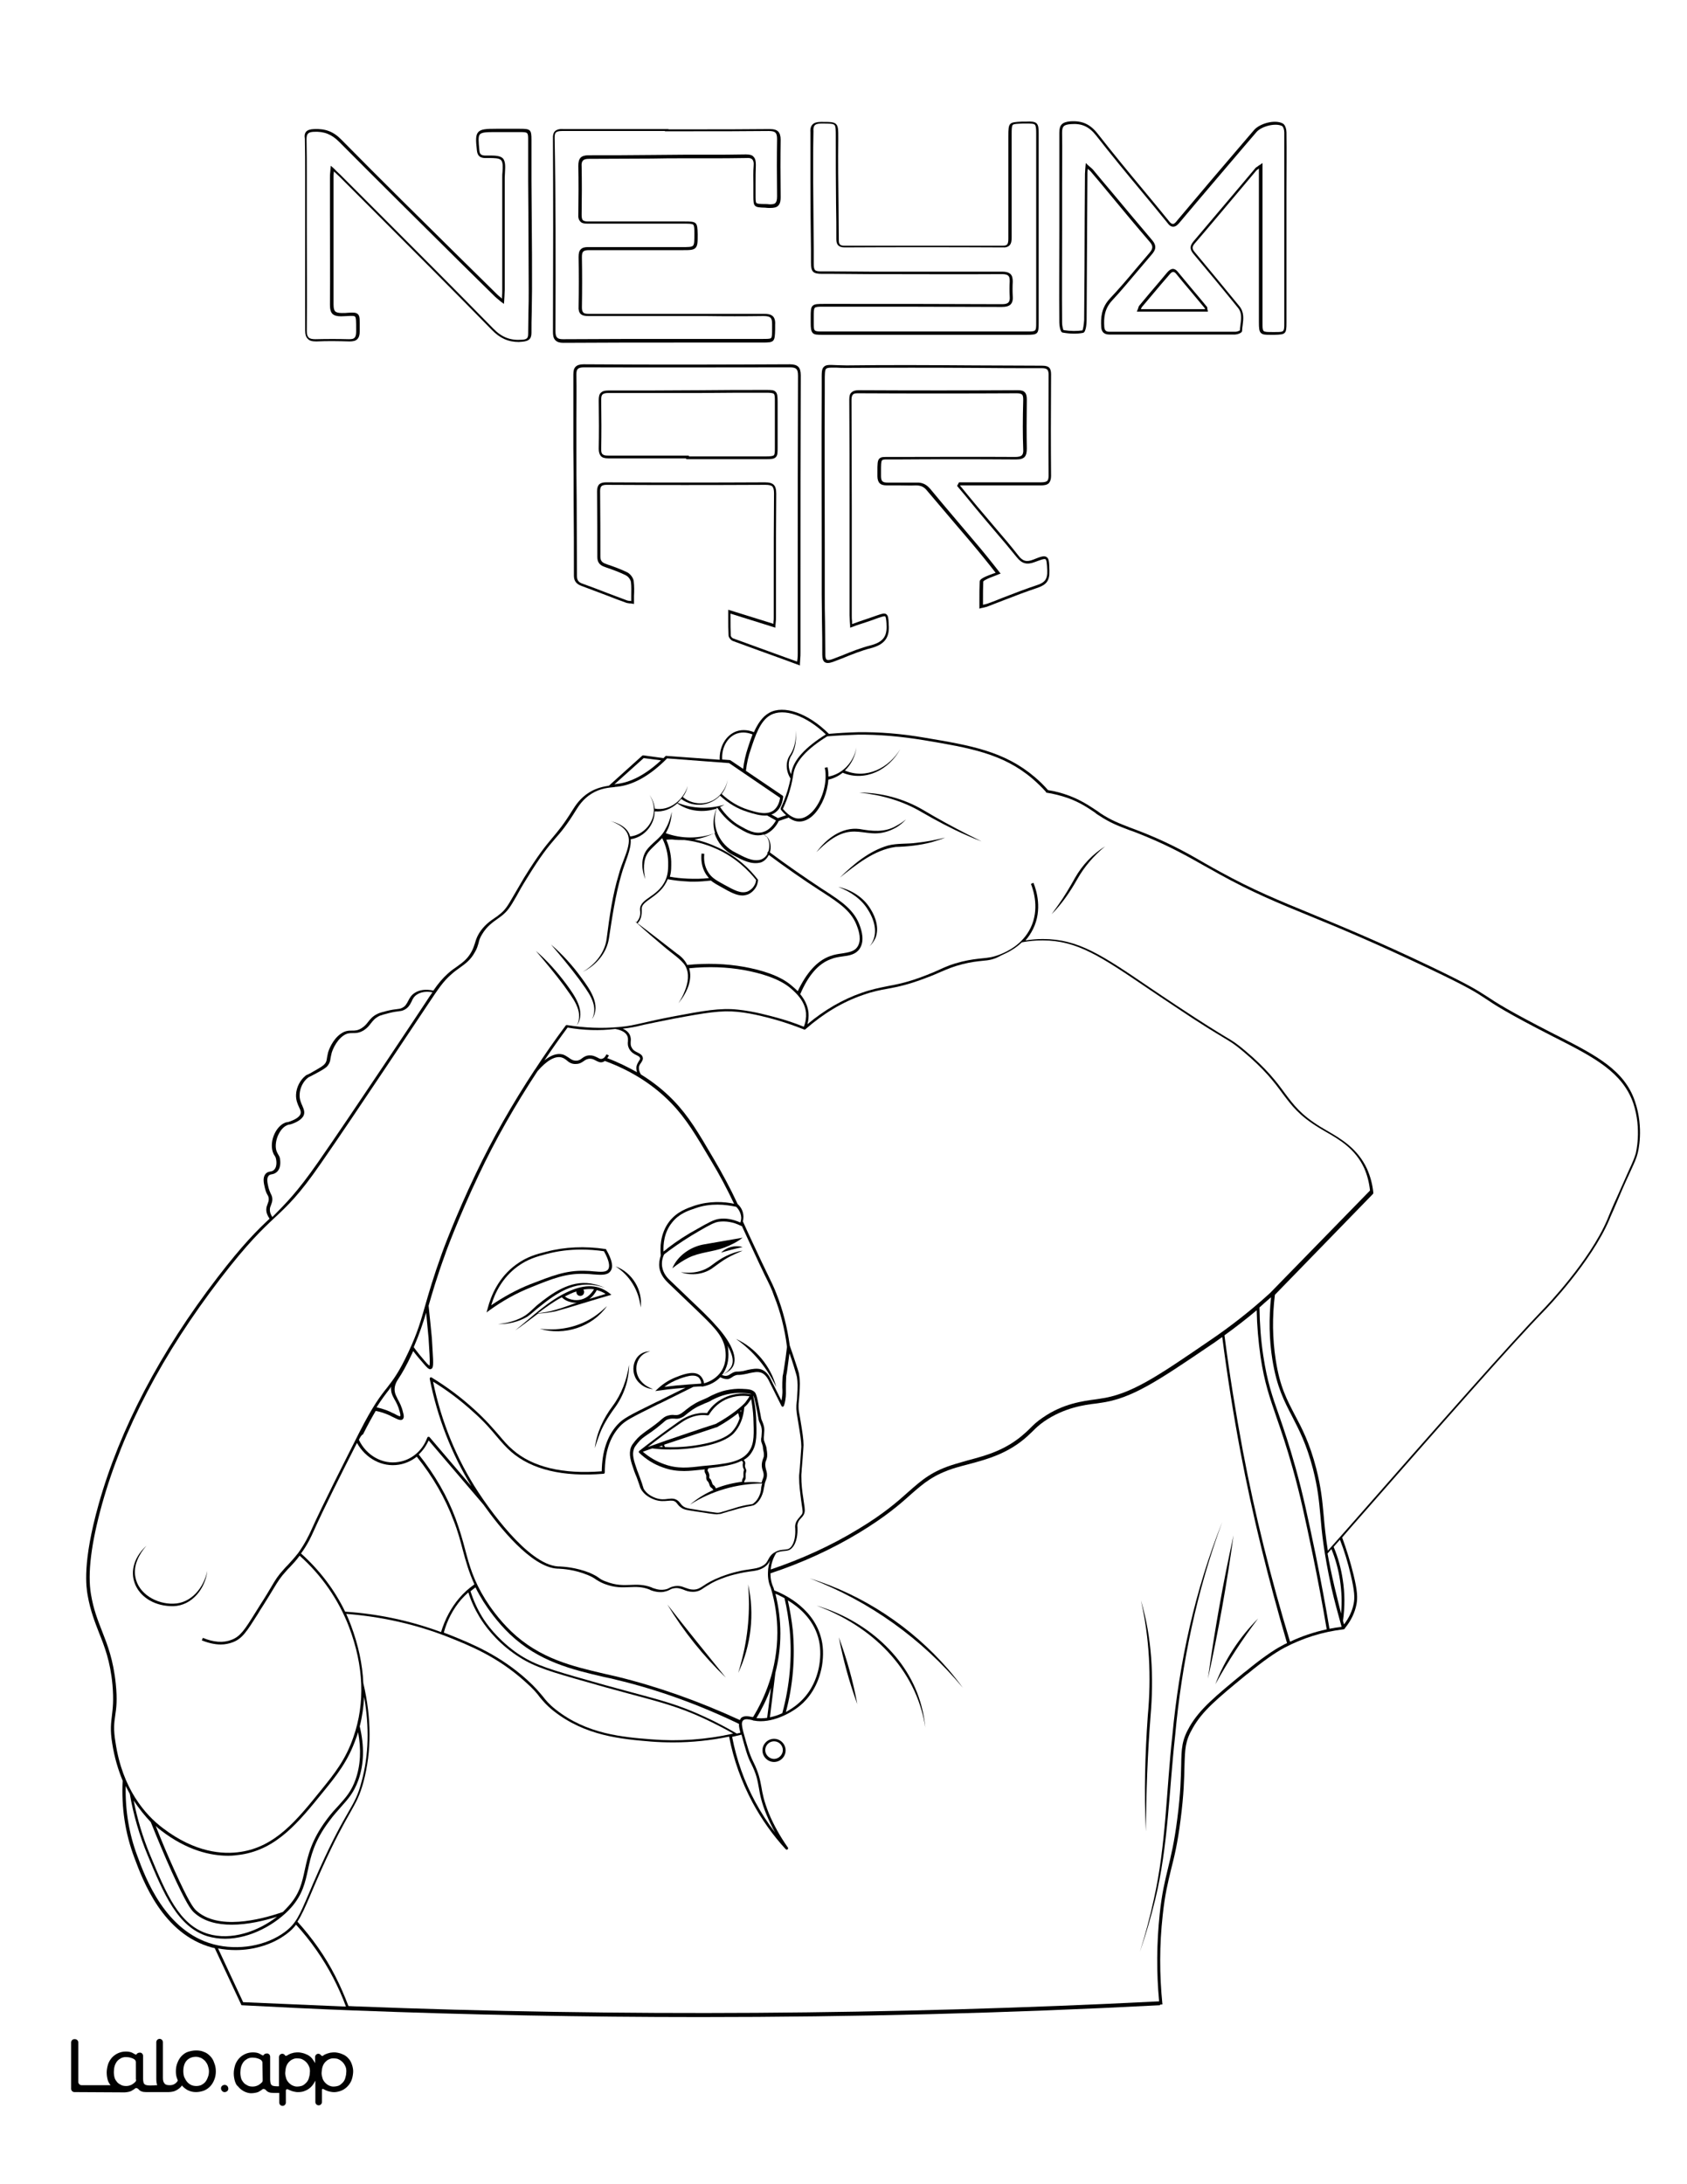 <?xml version="1.0" encoding="utf-8"?>
<!-- Generator: Adobe Illustrator 26.1.0, SVG Export Plug-In . SVG Version: 6.00 Build 0)  -->
<svg version="1.1" id="Layer_1" data-layer="Layer_1" xmlns="http://www.w3.org/2000/svg" xmlns:xlink="http://www.w3.org/1999/xlink" x="0px" y="0px"
	 viewBox="0 0 612 792" style="enable-background:new 0 0 612 792;" xml:space="preserve">
<rect x="0" y="0" width="612" height="792" fill="#808080" stroke="none"/>
<style type="text/css">
	.st0{fill:#FFFFFF;}
	.st1{fill:#010101;}
</style>
<g id="Black">
	<rect x="11.6" y="14.1" width="587" height="731.6"/>
</g>
<g id="Color">
	<path class="st0" d="M212.1,460.8c1.2,0,2.3,0.1,3.2,0.2c2.6,0.2,4.5,0.4,5.3-0.7c0.8-1.1,0.3-3.4-1.5-6.6
		c-2.8-0.4-5.5-0.6-8.2-0.6c-4.3,0-8.5,0.5-12.6,1.6c-3.4,0.9-6.8,1.8-10.5,4.5c-5.6,4.1-8.3,9.7-9.6,14.1c4.4-3,9.1-5.6,14.1-7.6
		C200.1,462.7,205.2,460.6,212.1,460.8z"/>
	<path class="st0" d="M130.2,522.1c2.7,5.7,8.6,9,14.4,8c4.7-0.7,8.7-4.1,10.4-8.8c0.1-0.2,0.2-0.3,0.4-0.3c0.2,0,0.4,0,0.5,0.2
		l15.1,17.7c-7.2-11.8-12.3-24.8-15.1-38.9c0-0.2,0-0.4,0.2-0.5c0.2-0.1,0.4-0.1,0.5,0c5.6,3.4,10.8,7.3,15.6,11.7
		c4.2,3.8,6.6,6.7,8.8,9.2c1.7,2,3.1,3.7,5,5.3c7.2,6.3,18.1,8.9,32.3,7.8c0.1-7.2,2-12.8,5.6-16.8c2.1-2.3,4.2-3.4,14.2-8.3
		l0.9-0.4c4-2,7.4-3.7,9.7-4.8c-1.2,0.1-2.3,0.2-3.5,0.3c-2,0.2-4,0.4-5.9,0.7l-1.6,0.2l1.2-1.1c2.1-1.9,4.5-3.3,7.1-4.2l0.2-0.1
		c2.5-0.9,5.9-2,7.9-0.1c0.8,0.8,1.2,1.8,1.3,2.7c1.5-0.4,3.9-1.4,5.7-3.6c2.5-3.1,2.2-6.7,2.1-7.9c-0.4-5.1-3.9-8.6-8.4-13
		c-1.1-1.1-2.9-2.8-5.2-5c-2-1.9-4.4-4.2-7.1-6.8c-0.9-0.9-2.9-2.8-3.3-5.7c-0.2-1.4,0-2.8,0.5-4.3l0-0.3c-0.2-2.1-0.4-7.6,3.2-12.2
		c2.8-3.5,6.4-4.7,9-5.6c5.5-1.8,10.8-1.5,14.4-0.7c-2.5-5.3-5.3-10.6-8.4-15.7c-5.4-9.1-8.9-15.1-14.4-20.8
		c-6.4-6.6-14.5-11.8-24.1-15.3c-0.2,0.2-0.5,0.3-0.7,0.4c-1,0.3-1.7-0.1-2.5-0.5c-0.6-0.3-1.2-0.7-2.1-0.7c-1.1,0-1.7,0.4-2.4,0.9
		c-0.7,0.5-1.5,1-2.8,1c-1.5,0.1-2.5-0.6-3.3-1.3c-0.6-0.5-1.2-0.9-2-1.1c-2.3-0.5-5.2,1.1-8.6,5c-8.1,12.3-15.3,24.9-21.3,37.6
		c-7.2,15.1-12.2,28.6-12.2,28.8c-3.1,8.5-4.7,14.1-6,18.6c0,0.1,0,0.1,0,0.2c0.5,4.4,0.8,8.1,1.1,10.9c0,0,0.1,0.6,0.3,4.7
		c0.4,5.9,0.3,6.9-0.5,7.2c-0.1,0-0.2,0.1-0.3,0.1c-0.6,0-1.3-0.7-2.4-2c-1.3-1.5-2.6-3-3.8-4.6c-0.1,0.3-0.3,0.6-0.4,0.9
		c-2,4.3-3.6,7.1-5,9.2c-1.1,1.6-1.5,3.1-1.3,4.5c0.1,1,0.6,1.8,1.1,2.9c0.6,1.1,1.4,2.5,1.9,4.7c0.3,1,0.5,2.1-0.2,2.6
		c-0.2,0.2-0.4,0.2-0.7,0.2c-0.6,0-1.4-0.4-2.4-0.9c-0.5-0.2-1-0.5-1.6-0.8c-1.6-0.7-3.3-1.3-5-1.6c-1.3,2.2-2.8,4.9-4.6,8.5
		C131,520.4,130.6,521.3,130.2,522.1z M180.7,480.1c3.5-0.3,7.1-1.3,10-3.2c1.4-1,2.7-2.3,4-3.5c5.5-4.5,12.1-9.2,19.6-8
		c1.8,0.3,3.5,0.8,5.2,1.6c-9.7-3.5-16.8,1.2-24.1,7.1c-1.4,1.1-2.7,2.4-4.2,3.4C187.9,479.4,184.2,480.2,180.7,480.1z M206.7,468.1
		c5.4-2.3,10.4-2.7,15.1,1.4c-5.1,1.4-15.4,4.7-20.3,6c-2.1,0.4-4.2,0.7-6.3,0.8c-3.1,2.3-6,4.6-8.3,6.1
		C193.2,477.4,199.1,471.4,206.7,468.1z M195.8,481.8c7.7,1,15.8-0.9,21.9-6c0.9-0.7,1.7-1.5,2.5-2.2
		C214.9,481.2,204.6,484.5,195.8,481.8z M232.8,501.1c1.1,1.2,2.5,2,4.1,2.6c-1.7-0.1-3.4-0.8-4.7-2c-4.4-3.7-2.6-11.8,3.7-11.7
		C230.6,491,229.3,497.5,232.8,501.1z M232.4,474.1c-0.6-6.1-3.9-11.6-9.1-14.9C229.3,461.3,233.3,467.9,232.4,474.1z M228.2,494.9
		c0,5.6-1.9,11.1-5.2,15.6c-2.4,3.3-4.6,6.8-5.9,10.7c-0.5,1.3-0.9,2.6-1.3,3.9c0.6-5.5,3.1-10.8,6.4-15.2
		C225.5,505.5,227.4,500.3,228.2,494.9z M176.9,474.5c1.2-4.7,4-11.4,10.4-16c3.8-2.8,7.5-3.8,10.8-4.6c6.8-1.8,14.1-2.1,21.5-1
		l0.2,0l0.1,0.2c2.2,3.8,2.7,6.4,1.5,7.9c-1.1,1.5-3.4,1.3-6.2,1.1c-1-0.1-2.1-0.2-3.2-0.2c-6.7-0.2-11.5,1.7-19.4,4.9
		c-5.3,2.1-10.3,4.9-15,8.3l-1.1,0.8L176.9,474.5z"/>
	<path class="st0" d="M154.1,493.5c0.4,0.5,1.3,1.5,1.7,1.7c0.2-0.6,0.1-3.4-0.1-6.2c-0.2-4-0.3-4.6-0.3-4.6
		c-0.2-2.2-0.5-5.1-0.8-8.4c-1.2,3.9-2.4,7.6-4.5,12.5C151.4,490.3,152.7,491.9,154.1,493.5z"/>
	<path class="st0" d="M206.6,471c2.2,0.8,4.7,0.5,6.6-0.9c1.1-0.8,1.8-1.8,2.3-2.6c-1.3-0.2-2.6-0.1-3.9,0.1
		c0.2,0.2,0.3,0.5,0.3,0.9c0,0.8-0.6,1.4-1.4,1.4s-1.4-0.6-1.4-1.4c0-0.1,0-0.2,0-0.2c-1.4,0.4-2.8,1.1-4.2,1.8
		C205.3,470.4,205.9,470.8,206.6,471z"/>
	<path class="st0" d="M209,472.4c-1,0-1.9-0.2-2.8-0.5c-0.9-0.3-1.7-0.8-2.4-1.5c-3,1.6-5.9,3.7-8.7,5.8c4.4-0.4,8.5-1.8,12.6-3.3
		c0.5-0.2,1.1-0.4,1.6-0.5C209.2,472.4,209.1,472.4,209,472.4z"/>
	<path class="st0" d="M213.8,471c2-0.6,4-1.2,5.9-1.8c-1-0.7-2.1-1.1-3.2-1.4C216,468.7,215.2,470,213.8,471z"/>
	<path class="st0" d="M205.9,372.6c-2.9,3.9-5.7,7.9-8.4,11.9c2.4-1.9,4.5-2.6,6.4-2.2c1,0.2,1.7,0.8,2.4,1.2
		c0.8,0.6,1.5,1.1,2.7,1.1c1,0,1.6-0.4,2.2-0.9c0.7-0.5,1.6-1.1,3-1c1.1,0,1.9,0.5,2.6,0.8c0.7,0.4,1.1,0.6,1.7,0.4
		c0.3-0.1,0.6-0.3,0.8-0.5l0,0c0,0,0,0,0,0c0.2-0.3,0.5-0.6,0.7-1.1l0.9,0.4c-0.2,0.4-0.4,0.7-0.6,1c3.8,1.4,7.4,3.2,10.8,5.1
		c-0.2-0.7-0.3-1.4-0.2-2.1c0.2-0.9,0.6-1.5,0.9-2c0.3-0.4,0.5-0.7,0.4-1c-0.1-0.5-0.5-0.7-1.3-1.1c-0.9-0.4-1.9-1-2.6-2.2
		c-0.6-1.1-0.6-2-0.5-2.8c0-0.7,0.1-1.4-0.3-2.1c-0.6-1.2-2.1-2-4.3-2.4C217.5,373.8,211.7,373.6,205.9,372.6z"/>
	<path class="st0" d="M141.3,503.7c-1.4,1.8-2.8,3.6-4.7,6.6c1.7,0.4,3.4,0.9,4.9,1.6c0.6,0.3,1.2,0.6,1.7,0.8c0.7,0.4,1.8,1,2,0.8
		c0,0,0.2-0.3-0.2-1.6c-0.5-2-1.2-3.3-1.9-4.5c-0.6-1.1-1.1-2-1.2-3.2c-0.1-0.5-0.1-0.9,0-1.4C141.7,503.1,141.5,503.4,141.3,503.7z
		"/>
	<path class="st0" d="M276.5,523.7c-0.2-0.5-0.4-1-0.4-1.7c0-0.3,0-0.4,0.1-0.7c0-0.2,0.1-0.5,0.1-1.1c0.1-0.9,0.1-1.5,0-2.2
		c-0.1-0.8-0.4-1.4-0.6-1.9l-0.1-0.2c-0.4-0.8-0.4-1.2-0.6-2.3c-0.1-0.7-0.3-1.6-0.6-3.1c-0.6-3.2-0.9-4.1-1.2-4.5
		c0.6,2.7,1,5.4,1.1,8.1c0.2,5.7,0.4,9.5-1.6,12.5c-0.7,1.2-1.7,2.1-2.9,2.8c0.2,0.2,0.3,0.3,0.4,0.5c0.2,0.4,0.2,0.8,0.1,1.1
		c0,0.3-0.1,0.5,0,0.9c0.1,0.3,0.1,0.4,0.2,0.6c0.1,0.2,0.3,0.5,0.2,1c0,0.2-0.1,0.3-0.1,0.5c0,0.1-0.1,0.2-0.1,0.5
		c0,0.1,0,0.1,0,0.2l0,0.5c0,0.5,0,0.7,0,0.7c0,0.4-0.2,0.7-0.3,0.9c-0.1,0.2-0.2,0.3-0.2,0.5c0,0.1,0,0.1,0,0.2
		c1.1-0.1,2.3-0.1,3.4-0.1c1,0,1.9,0.1,2.9,0.2c0,0,0,0,0-0.1c0.2-0.6,0.3-0.9,0.4-1.2c0.1-0.2,0.1-0.3,0.2-0.5
		c0.3-1,0.1-1.8-0.2-2.6c-0.3-0.9-0.5-1.8-0.2-3.2c0.1-0.5,0.2-0.7,0.3-1c0.1-0.3,0.2-0.5,0.3-0.9c0.1-1-0.1-1.8-0.3-2.8
		C276.8,524.5,276.6,524.1,276.5,523.7z"/>
	<path class="st0" d="M256.7,533.1c0,0.2,0,0.3,0.2,0.5c0.1,0.2,0.3,0.6,0.4,1.1c0.1,0.4,0,0.7,0,0.9c0,0.2,0,0.3,0.1,0.4
		c0,0.1,0.1,0.1,0.2,0.2c0.1,0.1,0.3,0.3,0.4,0.6c0,0.1,0.1,0.1,0.1,0.3l0.2,0.5c0.1,0.4,0.2,0.5,0.2,0.6c0.1,0.1,0.2,0.2,0.3,0.3
		c0.2,0.1,0.4,0.3,0.6,0.6c0.1,0.2,0.2,0.4,0.3,0.6c3-1.2,6.3-2,9.5-2.4c0-0.2,0-0.3,0-0.5c0.1-0.4,0.2-0.6,0.3-0.8
		c0.1-0.2,0.2-0.3,0.2-0.5c0,0,0-0.2,0-0.6l0-0.5c0-0.2,0-0.2,0-0.3c0-0.4,0.1-0.6,0.1-0.7c0-0.1,0.1-0.2,0.1-0.3
		c0-0.2,0-0.2-0.1-0.4c-0.1-0.2-0.2-0.4-0.3-0.8c-0.1-0.5-0.1-0.9,0-1.2c0-0.3,0-0.4,0-0.6c-0.1-0.2-0.3-0.3-0.5-0.4
		c-2.9,1.5-6.9,2.1-12,2.7C256.8,532.8,256.7,533,256.7,533.1z"/>
	<path class="st0" d="M268.8,512.1c0-0.3,0.1-0.5,0.1-0.8c-0.1,0.1-0.2,0.2-0.3,0.2L268.8,512.1z"/>
	<path class="st0" d="M270.4,508.5c0.7-0.9,1.3-1.8,1.5-2.2c-2-0.3-5.2-0.4-8.7,1.2c-3.1,1.5-5,3.8-6,5.5c-0.1,0.2-0.3,0.2-0.5,0.2
		c-0.4,0-0.9-0.1-1.3-0.1c-0.6,0-1.3,0-1.9,0.1c-3.2,0.5-5.3,1.9-6.6,2.8c-4.5,3-9,6.4-11.9,8.7c2.3-0.8,4.5-1.6,6.8-2.4
		c5.9-2,11.9-4.1,17.9-6C265.9,512.9,269.7,509.4,270.4,508.5z"/>
	<path class="st0" d="M166.6,579.5c1.6-1.9,3.4-3.5,5.5-5c-2-4.4-3.1-8.3-4.2-12.4c-0.9-3.4-1.8-6.9-3.4-10.9c-3-8-7.5-15.8-13.3-23
		c-1.9,1.5-4.1,2.5-6.5,2.9c-6.1,1-12.1-2.3-15.2-7.9c-5.1,10-12.2,24.1-15.9,32.4c-0.6,1.3-1.9,4.3-4.4,7.7
		c6.7,6,12.2,13.2,16,21.1c12.1,0.8,23.7,3.3,34.8,7.4C161.4,587.2,163.6,583,166.6,579.5z"/>
	<path class="st0" d="M250.3,545.6c2.7-2.3,5.8-4.2,9-5.5l-0.6,0.2c0-0.1-0.1-0.3-0.2-0.4c-0.1-0.2-0.2-0.3-0.4-0.4
		c-0.2-0.1-0.4-0.3-0.6-0.7c0,0-0.1-0.2-0.2-0.6l-0.2-0.5c0-0.1-0.1-0.2-0.1-0.2c-0.1-0.2-0.2-0.3-0.3-0.4c-0.1-0.1-0.2-0.2-0.3-0.4
		c-0.2-0.4-0.2-0.7-0.2-1c0-0.2,0-0.4,0-0.6c-0.1-0.4-0.2-0.6-0.3-0.8c-0.2-0.3-0.3-0.6-0.3-1.1c0-0.1,0-0.2,0.1-0.4
		c-0.3,0-0.7,0.1-1,0.1c-2.2,0.2-4.3,0.5-6.5,0.5c-2.5,0-5-0.3-7.7-1.3c-3.2-1.1-6.1-2.9-8.6-5.3l0,0c0,0-0.1-0.1-0.1-0.1
		c-0.1-0.2-0.1-0.5,0.1-0.6c2.3-1.8,8.4-6.5,14.3-10.6c1.3-0.9,3.7-2.5,7.1-3c1-0.2,2.1-0.2,3.2-0.1c1.1-1.8,3.1-4.1,6.3-5.6
		c4-1.9,7.8-1.6,9.8-1.2c-0.7-0.4-1.7-0.4-3.5-0.5c-1.8-0.1-3.6,0.1-5.4,0.5c-2.2,0.5-3.9,1.3-4.7,1.7c-0.6,0.3-0.9,0.4-1.1,0.6
		c-0.4,0.2-0.7,0.4-1.5,0.7c-0.6,0.2-1,0.4-1.4,0.6c-0.7,0.3-1.2,0.5-2,0.9c-0.6,0.3-1,0.6-1.7,1c-1.3,0.9-2,1.5-2.5,1.9
		c-0.5,0.4-0.8,0.7-1.5,1c-1.1,0.5-1.8,0.5-2.6,0.4c-0.6,0-1.2-0.1-2.1,0.2c-0.9,0.2-1.2,0.5-2.2,1.4c-0.5,0.4-1.2,1-2.2,1.8
		c-1.3,1-2.4,1.8-3.2,2.3c-1.6,1.1-2.5,1.7-3.7,3.2l0,0c-0.7,0.9-1.1,1.4-1.3,2c-0.8,2.1-0.1,4.3,1.2,8c0.2,0.4,0.3,0.8,0.5,1.3
		c0.2,0.6,0.6,1.5,1.2,3.3l0.3,1c0.2,0.5,0.2,0.5,0.2,0.7c1.1,2.3,3.7,3.3,4.5,3.6c1.8,0.6,3.1,0.5,4.4,0.3c0.4,0,0.9-0.1,1.3-0.1
		c0.9,0,1.7,0.2,2.5,0.9c0.3,0.3,0.5,0.5,0.7,0.8c0.3,0.4,0.6,0.8,1.2,1.2c0.8,0.5,1.5,0.6,2.5,0.8c0.9,0.1,1.7,0.3,2.6,0.4
		c1.1,0.2,2.2,0.4,3.3,0.5l1.2,0.2c2.3,0.3,2.5,0.4,3.2,0.3c0.5-0.1,0.7-0.1,1.5-0.4c0.5-0.1,1.1-0.3,2-0.6c0.1,0,2.1-0.6,3.6-1.1
		c2.3-0.6,3.6-0.8,4.3-0.9c0.7-0.1,0.9-0.1,1.3-0.5c1.6-1.2,2.5-3.6,2.6-5c0-0.4,0.1-1.1,0.4-2.1C267.2,538,258.1,540.6,250.3,545.6
		z"/>
	<path class="st0" d="M253.6,523.9c5.9-1,10-2.7,11.9-4.7c1.3-1.4,2.2-3,2.8-4.9l-0.5-1.9c-1.9,1.5-4.6,3.4-7.7,5.1c0,0-0.1,0-0.1,0
		c-6,2-12,4-18,6c-0.4,0.1-0.7,0.2-1.1,0.4l0.3,0.8C245.5,524.9,249.6,524.6,253.6,523.9z"/>
	<path class="st0" d="M271.9,526c1.8-2.8,1.6-6.2,1.4-11.9c-0.1-2.3-0.4-4.5-0.8-6.8c-0.5,0.8-1.3,1.8-1.3,1.8
		c-0.2,0.3-0.7,0.7-1.3,1.3l0.1,0c-0.3,3.7-1.6,6.9-3.8,9.3c-2.1,2.2-6.4,4-12.4,5c-3.4,0.6-7,0.9-10.5,0.9c-2.2,0-4.4-0.1-6.7-0.4
		c-1.1,0.4-2.3,0.8-3.4,1.2c2.3,2,4.9,3.5,7.7,4.5c4.9,1.8,9,1.3,13.8,0.7C263.7,530.8,269.2,530.2,271.9,526z"/>
	<path class="st0" d="M240.4,524.7l-0.2-0.5c-0.4,0.2-0.9,0.3-1.3,0.5C239.4,524.6,239.9,524.7,240.4,524.7z"/>
	<path class="st0" d="M277.1,302.6C277.1,302.6,277.1,302.7,277.1,302.6c-0.8,0.2-1.5,0.3-2.1,0.3c-2.6,0-5-1.4-7-2.6
		c-3.1-1.8-5.7-4.3-7.8-7.4c-0.1,0-0.1,0-0.2,0.1c-2.1,6.4,0.8,13.2,6.9,16.2c2.8,1.4,6,3.4,9.1,2.5c1.1-0.4,2-1.2,2.5-2.3
		c-0.1,0-0.1-0.1-0.2-0.1l0.5-0.7c0.5-1.6,0.4-3.5-0.5-5C278,303.4,277.5,303,277.1,302.6z"/>
	<path class="st0" d="M249.4,318.6c2.6,0.1,5.2,0.1,7.8-0.2c-0.4-0.4-0.7-0.9-1.1-1.4c-1.7-2.7-1.8-5.5-1.6-7.5l1,0.1
		c-0.2,1.8-0.1,4.4,1.5,6.8c1.2,1.9,2.8,2.8,5.9,4.5c3.5,1.9,5.8,3.2,8.2,2.4c0.2-0.1,1.8-0.7,2.7-2.5c0.3-0.5,0.4-1.1,0.5-1.7
		c-2.7-3.4-7.3-8.1-14.4-11.3c-4.2-1.9-8.2-2.8-11.6-3.2c-1.5,0-2.9,0-4.4-0.2c-0.8,0-1.5,0-2.2,0.1c1.1,2.5,1.7,5.2,1.8,7.9
		c0,1.6,0.1,3.5-0.5,5.5C245.1,318.3,247.2,318.5,249.4,318.6z"/>
	<path class="st0" d="M289.2,506.1c0.2-3.3,0.2-4.9-0.1-6.8c-0.1-0.4-0.2-0.9-1.1-3.8c-0.5-1.6-1-3.2-1.6-4.8c-0.3,2-0.5,4-0.8,6
		c-0.1,0.9-0.2,1.4-0.3,1.8c-0.1,0.5-0.1,0.6-0.1,1.1c-0.1,1.5-0.1,2.6-0.1,3.7c0,1.4,0.1,2.6-0.2,4.4c-0.1,0.7-0.3,1.4-0.5,2
		c-0.1,0.2-0.2,0.3-0.4,0.4c-0.2,0-0.4-0.1-0.5-0.3l-4.4-8.8c-1.1-2.4-2.4-3.1-3.1-3.3c-1.2-0.4-2.6-0.1-4.1,0.2
		c-0.3,0.1-0.5,0.1-0.8,0.2c-0.6,0.1-1.3,0.3-2.3,0.4c-1,0.1-1.1,0-1.6,0.1c-0.7,0.2-1.1,0.4-1.5,0.7c-0.4,0.3-0.8,0.5-1.3,0.7
		c-0.9,0.2-1.9,0-3.1-0.6c-2.1,2.2-4.7,3-6.1,3.3l-0.6,0.1l0-0.1c-1,0-2,0.1-3.1,0.2c-2,1-6.3,3.1-11.9,5.9l-0.9,0.4
		c-9.8,4.9-11.9,5.9-13.9,8.1c-3.6,3.9-5.4,9.4-5.4,16.6c0,0.3-0.2,0.5-0.5,0.5c-14.7,1.2-26-1.5-33.5-8c-1.9-1.7-3.4-3.4-5.1-5.4
		c-2.1-2.5-4.5-5.4-8.7-9.1c-4.5-4.1-9.4-7.8-14.5-10.9c3,14.6,8.6,28.2,16.5,40.2c2.9,4.4,17.7,26.2,28.9,26.8l0.4,0
		c1.6,0.1,5.9,0.3,11,2.3c1.8,0.8,2.6,1.3,3.3,1.8c0.7,0.5,1.2,0.9,2.7,1.4c3.6,1.4,6.2,1.3,8.8,1.2c2.4-0.1,4.7-0.2,7.7,0.9
		l0.1,0.1c0.9,0.3,2.5,1,4.5,0.7c0.8-0.1,1.3-0.3,1.8-0.6c0.4-0.2,0.8-0.4,1.3-0.5c1.9-0.5,3.2-0.1,4.4,0.4c0.9,0.3,1.8,0.7,3,0.7
		c1.5,0,2.3-0.5,3.7-1.4c1.3-0.9,3.1-2,6.4-3.3c2.4-0.9,4.5-1.5,5.4-1.7c2.3-0.6,4-0.8,5.3-1c1.8-0.3,2.9-0.4,4.3-1.2
		c1.3-0.7,1.7-1.5,2.1-2.3c0.5-0.9,1-1.9,2.5-2.7c1.4-0.8,2.5-0.8,3.4-0.9c0.9-0.1,1.5-0.1,2.2-0.8c1.5-1.5,1.8-4.6,1.7-6.4l0-0.3
		c0-0.4-0.1-0.8,0-1.4c0.2-1.3,0.9-2.1,1.5-2.8c0.3-0.4,0.6-0.7,0.9-1.1c0.4-0.7,0.3-1.2,0-3.2c-0.1-0.6-0.2-1.3-0.3-2.1
		c-0.3-2.5-0.7-5.1-0.7-8c0-0.7,0-1,0.1-1.8c0.1-0.8,0.2-2.2,0.4-5l0-0.1c0.2-2.6,0.3-4,0.3-4.3c0-1.9-0.4-4.6-1.2-9.3l-0.1-0.6
		c-0.3-1.7-0.4-2.5-0.5-3.8c0-1,0-1.5,0.1-2.3C289.1,507.8,289.2,507.1,289.2,506.1z M278.3,528.2c-0.1,0.6-0.2,0.9-0.3,1.2
		c-0.1,0.2-0.2,0.4-0.3,0.8c-0.2,1.1,0,1.9,0.2,2.7c0.3,0.9,0.5,1.8,0.2,3.1c-0.1,0.2-0.1,0.4-0.2,0.6c-0.1,0.3-0.2,0.6-0.4,1.1
		c-0.2,1-0.3,1.7-0.4,2c-0.2,1.6-1.1,4.3-3,5.7c-0.6,0.5-1,0.5-1.8,0.7c-0.7,0.1-1.9,0.3-4.2,0.9c-1.5,0.4-3.4,1-3.6,1
		c-0.9,0.3-1.5,0.5-2,0.6c-0.8,0.3-1.1,0.4-1.7,0.4c-0.3,0-0.5,0.1-0.7,0.1c-0.5,0-1.2-0.1-2.8-0.3l-1.2-0.2
		c-1.1-0.2-2.2-0.3-3.4-0.5c-0.8-0.1-1.7-0.3-2.5-0.4c-1.1-0.2-2-0.3-2.9-0.9c-0.8-0.5-1.2-1-1.5-1.4c-0.2-0.2-0.3-0.4-0.5-0.6
		c-0.8-0.8-1.7-0.7-3-0.6c-1.3,0.1-2.8,0.3-4.8-0.4c-1.1-0.4-3.8-1.5-5.1-4.1c-0.1-0.1-0.1-0.2-0.3-0.8l-0.3-0.9
		c-0.6-1.7-0.9-2.6-1.2-3.2c-0.2-0.5-0.3-0.8-0.5-1.3c-1.3-3.7-2.1-6.2-1.2-8.7c0.3-0.8,0.7-1.3,1.5-2.3l0,0
		c1.3-1.6,2.3-2.3,3.9-3.5c0.8-0.6,1.9-1.3,3.2-2.3c1-0.8,1.7-1.3,2.2-1.8c1.1-0.9,1.5-1.3,2.6-1.6c1.1-0.3,1.8-0.3,2.4-0.2
		c0.7,0,1.2,0.1,2.1-0.4c0.5-0.3,0.8-0.5,1.3-0.9c0.5-0.4,1.2-1,2.6-2c0.7-0.4,1.1-0.7,1.8-1.1c0.9-0.5,1.4-0.7,2.1-1
		c0.4-0.2,0.8-0.3,1.4-0.6c0.7-0.3,1-0.5,1.4-0.7c0.3-0.2,0.6-0.3,1.2-0.6c0.9-0.4,2.6-1.2,4.9-1.7c1.9-0.4,3.8-0.6,5.7-0.5
		c2.3,0.1,3.5,0.2,4.5,1.1c0.4,0.4,0.8,0.9,1.6,5.2c0.3,1.5,0.5,2.5,0.6,3.1c0.2,1.1,0.2,1.4,0.5,2.1l0.1,0.2
		c0.2,0.5,0.5,1.2,0.7,2.2c0.1,0.8,0.1,1.5,0,2.4c0,0.7-0.1,1-0.1,1.2c0,0.2,0,0.3,0,0.5c0,0.6,0.1,0.9,0.3,1.4
		c0.2,0.4,0.3,0.9,0.6,1.7C278.2,526,278.4,527,278.3,528.2z"/>
	<path class="st0" d="M281.5,297.5l-3.2-1.8c-2.3,0.2-4.9-0.6-7.1-1.3c-3.6-1.1-7-3.1-10-5.9c-3.5,3.7-9.4,4.6-14.1,1.2
		c-0.4,0.5-0.8,1-1.3,1.4c5.5,2.2,11.3,2.3,17,0.7c-0.5,0.3-1.1,0.6-1.6,0.8c2,2.9,4.4,5.3,7.3,6.9c2.5,1.4,5.3,3.1,8.3,2.2
		C279.2,301,280.7,298.9,281.5,297.5z"/>
	<path class="st0" d="M301.1,346.7c1.6-0.6,3.1-0.8,4.5-1c2.4-0.4,4.3-0.7,5.4-2.3c1.7-2.4,0.5-6,0-7.3c-1.9-5.6-6.5-8.6-12.3-12.4
		l-1.1-0.7c-6.2-4-12.5-8.4-18.7-13c-0.6,1.2-1.5,2.2-2.8,2.7c-3.5,1-6.9-0.9-9.9-2.5c-3.5-1.7-5.9-4.7-7-8.1
		c-2.3,1.1-4.7,1.9-7.3,2.3c2.6,0.5,5.3,1.4,8.1,2.7c7.4,3.3,12.2,8.3,14.9,11.8c0.1,0.1,0.1,0.2,0.1,0.3c-0.1,0.8-0.3,1.6-0.6,2.2
		c-0.8,1.6-2.3,2.7-3.3,3c-0.6,0.2-1.2,0.3-1.8,0.3c-2.1,0-4.4-1.2-7.2-2.8c-1.8-1-3.1-1.7-4.2-2.6c-2,0.2-4.1,0.4-6.2,0.4
		c-0.9,0-1.8,0-2.7-0.1c-2.3-0.1-4.6-0.4-6.8-0.8c-0.2,0.4-0.3,0.9-0.6,1.3c-1.4,2.7-3.8,4.4-5.6,5.7c-1.8,1.3-3.3,2.3-3.2,3.8
		l0,0.2c0,0.7,0.1,2-0.5,3.5c-0.2,0.5-0.6,1-1,1.5c4.8,3.6,9.5,7.3,14.3,11c1.8,1.2,3,2.6,3.7,4.1c7-0.7,14-0.5,20.7,0.7
		c5.4,1,12.8,2.9,17.3,6.9c0.6,0.5,1.3,1.1,2.1,1.9C292.6,352.7,296.4,348.4,301.1,346.7z"/>
	<path class="st0" d="M437.1,111.8c-1.8-2.2-3.7-4.4-5.5-6.6c-1.7-2-3.3-3.9-4.9-5.9c-0.4-0.5-0.8-0.7-1.1-0.7
		c-0.4,0-0.8,0.3-1.3,0.9l-3.1,3.6c-2.3,2.8-4.7,5.5-7,8.3c-0.1,0.2-0.2,0.4-0.3,0.7h23.2C437.2,111.9,437.1,111.8,437.1,111.8z"/>
	<path class="st0" d="M223.4,284.3c5.3-0.5,10.8-3.4,16.4-8.6l-6.3-0.8l-10.6,9.5C223,284.4,223.2,284.4,223.4,284.3z"/>
	<path class="st0" d="M220.6,142.5c-1,0-1.6,0.2-2,0.5c-0.4,0.4-0.5,1-0.5,2c0.1,6.6,0.1,12.4,0,17.8c0,1,0.1,1.6,0.5,1.9
		c0.4,0.4,1,0.5,2.1,0.5c4.5,0,9,0,13.5,0c2.5,0,5.1,0,7.6,0l8.1,0v0.3l27.9,0c1.6,0,2.5-0.1,2.9-0.4c0.4-0.4,0.4-1.2,0.4-2.7
		c0-5.6,0-11.1,0-16.7c0-1.6,0-2.6-0.4-2.9c-0.3-0.3-1.3-0.4-2.7-0.4c-7.9,0-15.8,0-23.7,0.1C243,142.5,231.8,142.5,220.6,142.5z"/>
	<path class="st0" d="M270.6,279.5l13.3,9c0.2,0.1,0.2,0.3,0.2,0.5c-0.2,1.7-0.8,4.1-2.7,5.5c-0.5,0.4-1,0.7-1.6,0.8l2.5,1.4l0-0.1
		l2.9-1c-0.6-0.5-1.3-1.2-1.9-2c-0.1-0.1-0.1-0.4-0.1-0.5c1-2.1,1.8-4.2,2.5-6.4c0.5-1.8,0.9-3.3,1.1-4.4c-1.7-2.6-2-6.2,0-8.8
		c1.6-2.6,2.1-5.7,1.8-8.7c0.4,3,0.1,6.3-1.4,9c-1.5,2.2-1.3,4.8-0.2,7c0-0.1,0-0.1,0-0.2l0.1-0.5c0.8-4.5,5-9.1,12.5-13.8
		c-7.1-6.8-15.2-9.7-20.1-7c-3.8,2.1-5.6,7.8-7.1,12.3C271.5,274.1,270.9,276.8,270.6,279.5z"/>
	<path class="st0" d="M356.4,348.4c-1.9,0.2-4,0.4-7.2,1.2c-3.5,0.9-5.3,1.7-7.9,2.8c-1.4,0.6-2.9,1.3-5.1,2.1
		c-6.5,2.5-10.3,3.3-14.1,4c-2.8,0.5-5.5,1-9.1,2.3c-7.3,2.5-14.3,6.7-20.8,12.4l0,0c-0.1,0.1-0.3,0.2-0.5,0.1
		c-3.3-1.3-6.7-2.5-10.2-3.5c-2.2-0.6-8-2.3-13.9-2.9c-6-0.6-11.5,0.3-23.3,2.5c-5.2,1-8.3,1.7-10.8,2.2c-2.8,0.7-4.7,1.1-7.6,1.4
		c1.2,0.5,2,1.2,2.5,2.1c0.5,1,0.5,1.9,0.4,2.6c0,0.8-0.1,1.4,0.4,2.2c0.5,1,1.4,1.4,2.2,1.8c0.8,0.4,1.7,0.9,1.8,1.9
		c0.1,0.7-0.3,1.2-0.6,1.7c-0.3,0.4-0.6,0.8-0.8,1.5c-0.1,0.9,0.1,1.8,0.7,2.8c4.4,2.7,8.3,5.8,11.8,9.4c5.6,5.8,9.1,11.8,14.5,21
		c3.2,5.4,6.2,11,8.8,16.6c0.7,0.6,2.1,2.2,2.1,4.6c0,0.6-0.1,1.2-0.2,1.7c0.9,2,2.3,5.1,4.1,8.9c2.1,4.5,3.6,7.7,4.7,9.9
		c1.6,3.3,2.5,5.1,3.4,7.5c2.3,5.8,3.9,12.1,4.8,18.7c0.8,2.3,1.6,4.6,2.3,6.8c1,3,1.1,3.5,1.1,3.9c0.4,2.1,0.3,3.9,0.1,7.1
		c-0.1,1-0.1,1.7-0.2,2.3c-0.1,0.8-0.1,1.3-0.1,2.2c0,1.3,0.2,2,0.5,3.7l0.1,0.6c0.8,4.8,1.2,7.4,1.2,9.5c0,0.4-0.1,1.6-0.3,4.4
		l0,0.1c-0.2,2.8-0.4,4.2-0.4,5.1c-0.1,0.9-0.1,1.1-0.1,1.7c0,2.8,0.3,5.4,0.7,7.9c0.1,0.8,0.2,1.5,0.3,2.1c0.3,2,0.4,2.8-0.1,3.9
		c-0.3,0.5-0.6,0.9-1,1.3c-0.6,0.6-1.1,1.2-1.3,2.3c-0.1,0.4,0,0.7,0,1.1l0,0.3c0.1,1.8-0.2,5.3-2,7.1c-0.9,1-1.9,1-2.8,1.1
		c-0.8,0.1-1.7,0.1-2.9,0.7c-0.8,1.3-1.8,3.4-2,6c11.3-3.8,22-8.7,31.7-14.6c9.3-5.6,14.3-10,18.3-13.6c4.9-4.3,8.5-7.5,16.8-10
		c1.6-0.5,3.2-0.9,4.8-1.4c6.5-1.7,13.9-3.7,20.7-9.9c0.7-0.6,1.2-1.1,1.8-1.7c1.2-1.2,2.4-2.4,4.5-3.8c7.4-5.2,14.9-6.1,19.4-6.7
		c0.5-0.1,0.9-0.1,1.3-0.2c11.3-1.5,20.8-8,39.8-21c7.7-5.2,15.1-11,22-17.3l36.3-37.2c-0.3-2.9-1-5.6-2.1-8.1
		c-3.2-7-9-10.4-14.1-13.3c-0.8-0.5-1.5-0.9-2.2-1.3c-7.4-4.5-10-8.1-13.4-12.6c-3-4.1-6.5-8.7-14.4-15.3c-3-2.5-4-3.1-7-4.9
		c-2.8-1.7-7.6-4.5-17.7-11.3c-3.5-2.3-6.7-4.5-9.7-6.5c-17.1-11.6-25.7-17.4-38.1-17.4c-0.1,0-0.1,0-0.2,0c-2.5,0-4.9,0.2-7.4,0.7
		c-2.8,2.7-5.9,4-7.4,4.7C360.5,348,358.7,348.2,356.4,348.4z"/>
	<path class="st0" d="M283.1,592.3c0,5.1-0.7,9.9-1.8,14.2l0,0l-2,16.2c1.5-0.3,3.1-0.8,4.5-1.5c2.7-10,3.6-20.1,2.7-30.1
		c-0.4-3.9-1-7.8-1.9-11.6c-1.3-0.7-2.5-1.3-3.3-1.6C282.5,582.7,283.1,587.5,283.1,592.3z"/>
	<path class="st0" d="M289.6,617.7c4-3.4,6.6-8.1,7.6-13.8c0.6-3.6,0.5-7.1-0.4-10.2c-1.9-6.7-7-11-11-13.4
		c0.8,3.6,1.4,7.2,1.8,10.8c0.9,9.9,0.1,19.9-2.5,29.7C286.8,619.8,288.4,618.8,289.6,617.7z"/>
	<path class="st0" d="M274.4,623c1.2,0.1,2.5,0.1,3.9-0.1l1.4-10.9C278.1,616.3,276.2,620.1,274.4,623z"/>
	<path class="st0" d="M278.6,570.1c0-1.6,0.4-3.1,0.8-4.3c-0.5,0.9-1,1.8-2.5,2.7c-1.6,0.9-2.9,1.1-4.7,1.3c-1.3,0.2-2.9,0.4-5.2,1
		c-0.9,0.2-2.9,0.7-5.2,1.6c-3.2,1.2-4.9,2.4-6.2,3.2c-1.4,1-2.4,1.6-4.3,1.6c-1.4,0-2.5-0.4-3.4-0.8c-1.2-0.4-2.2-0.8-3.8-0.4
		c-0.5,0.1-0.8,0.3-1.2,0.5c-0.6,0.3-1.1,0.5-2.1,0.7c-0.4,0.1-0.8,0.1-1.2,0.1c-1.7,0-3.1-0.5-3.8-0.8l-0.1-0.1
		c-2.8-1.1-5-1-7.3-0.9c-2.6,0.1-5.3,0.3-9.2-1.2c-1.5-0.6-2.2-1.1-2.9-1.5c-0.7-0.5-1.4-1-3.1-1.7c-4.9-2-9-2.2-10.6-2.3l-0.4,0
		c-9.5-0.5-21.2-15.3-26.8-23.2l0,0l-19.9-23.3c-0.9,2-2.1,3.7-3.6,5.1c5.9,7.4,10.4,15.2,13.4,23.3c1.5,4.1,2.5,7.6,3.4,11
		c1.6,6.1,3.1,11.4,7.4,18.3c1.5,2.4,4.8,7.2,9.4,11.6c10.4,9.9,22.2,12.6,33.7,15.3c1.5,0.3,2.9,0.7,4.4,1
		c14.8,3.6,29.8,8.9,44.8,15.8c0.1-0.2,0.3-0.5,0.4-0.7c1.1-1.1,3-0.6,4.1-0.4l0.2,0c0,0,0,0,0.1,0c4.1-6.7,8.8-17.3,8.8-30.6
		c0-5.5-0.8-11-2.4-16.3C278.9,574.2,278.5,572.2,278.6,570.1z M242.1,581.8c6.7,8.6,14.3,18,21.2,26.5
		C255.2,600.5,248,591.6,242.1,581.8z M267.8,606.6c0.4-1.3,0.8-2.6,1.1-3.9c2.5-9.2,3.3-18.7,2.5-28.2
		C273.8,585.2,272.5,596.7,267.8,606.6z"/>
	<path class="st0" d="M59.1,662.9c11.7,8.9,21.8,9.6,28.2,8.6c12.6-1.9,20.3-11.4,29.1-22.3c4.8-5.9,9-11.1,11.8-19.3
		c4.3-12.3,3.8-25.8-1.6-40c-3.7-9.7-9.9-18.7-17.9-25.8c-1.3,1.8-2.4,2.9-3.5,4.1c-0.5,0.5-1,1-1.5,1.6c-2,2.2-2.8,3.5-4.5,6.3
		c-0.9,1.5-2,3.3-3.7,6c-0.8,1.2-1.4,2.2-2,3.2c-4,6.3-5.6,8.9-9.1,10.2c-1.3,0.5-2.8,0.8-4.3,0.8c-2.1,0-4.4-0.5-6.9-1.5l0.4-0.9
		c3.9,1.6,7.4,1.9,10.4,0.7c3.2-1.2,4.8-3.7,8.6-9.8c0.6-1,1.3-2.1,2-3.2c1.7-2.6,2.8-4.5,3.7-6c1.7-2.9,2.5-4.2,4.6-6.5
		c0.5-0.6,1-1.1,1.5-1.6c1.2-1.3,2.3-2.5,3.8-4.4c2.5-3.5,3.9-6.5,4.5-7.8c4.2-9.4,12.7-26.1,17.7-36c4.8-9.4,7.5-13,10-16.1
		c2.4-3.1,4.4-5.7,7.8-13c3.3-7,4.5-11.4,6.1-17c1.3-4.5,2.9-10.1,6-18.7c0-0.1,5-13.7,12.3-28.9c6.1-12.8,13.3-25.4,21.4-37.7l0,0
		c0,0,0.1-0.1,0.1-0.1c3.5-5.4,7.2-10.7,11.1-15.9c0.1-0.2,0.3-0.2,0.5-0.2c6.3,1,12.6,1.3,18.9,0.7c3.6-0.3,5.5-0.8,8.7-1.5
		c2.5-0.6,5.6-1.3,10.8-2.3c11.1-2.1,17.2-3.2,23.6-2.5c5.9,0.6,11.8,2.3,14.1,2.9c3.3,0.9,6.6,2,9.8,3.3c0.7-1.7,0.9-3.3,0.8-5
		c-0.4-4.4-3.7-7.3-5.4-8.8c-4.3-3.8-11.5-5.7-16.8-6.7c-6.6-1.2-13.3-1.4-20.2-0.7c1.3,4.1-0.7,8.8-3.9,12.7
		c0.9-1.4,1.7-2.8,2.3-4.4c1.2-2.9,1.8-6.4,0.2-9.2c-1.4-2.3-5.1-4.7-7.2-6.5c-3.8-3.2-7.6-6.4-11.2-9.8c0.2,0.2,0.4,0.3,0.7,0.5
		c0.4-0.4,0.6-0.8,0.9-1.3c0.6-1.2,0.5-2.4,0.4-3l0-0.3c-0.1-2,1.6-3.2,3.6-4.6c1.9-1.3,4-2.9,5.3-5.4c1.4-2.6,1.3-5.2,1.3-7.3
		c-0.1-3-0.8-5.9-2.2-8.6c-1.6,1.8-3.5,3.2-5,5.1c-2,2.8-1.8,6.5-1.1,9.8c-1.3-3.2-1.7-7.2,0.3-10.3c2-2.9,5.3-4.5,6.9-7.7
		c1.2-2,1.9-4.2,2.4-6.4c-0.1,2.3-0.6,4.7-1.7,6.8c-0.1,0.3-0.3,0.6-0.5,0.9c5.7,2.1,12.1,2.1,17.9,0c-0.9-2.8-0.7-5.9,0.5-8.9
		c-4.7,1.6-10.2,1-14.2-1.9c-2.2,2-5.1,3.2-8.2,2.9c0,4.9-3.8,9.4-8.7,10.1c0.3,3.7-2.1,8.2-3.4,12.9c-2.2,7.6-3.3,15.3-4.5,23.1
		c-0.8,5.3-4.7,9.8-9.5,12.1c4.5-2.6,8.1-7,8.7-12.2c1-7.8,2.1-15.7,4.4-23.2c2.1-8.2,8.4-15.1-3-19.3c4.6,1.3,6.5,3.3,7.1,5.6
		c5-0.5,9-5.3,8.6-10.3c-0.1-1.7-0.7-3.4-1.6-4.8c1,1.4,1.7,3.1,1.9,4.8c0,0.1,0,0.1,0,0.2c5.4,1,10.4-3.1,12-8.2
		c-0.3,1.4-0.9,2.8-1.8,4c4.2,3.5,10.8,3,14.1-1.5c1.1-1.4,1.9-3.1,2.2-4.9c-0.3,2.1-1.1,3.9-2.2,5.3c2.9,2.7,6.1,4.6,9.6,5.7
		c3.2,1,6.8,2.1,9.3,0.2c1.5-1.2,2.1-3.1,2.3-4.5l-18.5-12.6L242,275c-0.3,0.3-0.6,0.6-0.9,0.9l0,0l0,0c-5.9,5.7-11.8,8.9-17.5,9.4
		c-0.2,0-0.4,0-0.7,0.1c-2,0.2-5.1,0.4-8.3,2.4c-3.1,1.9-4.7,4.5-5.6,5.9c-3.5,5.7-5.5,8-7.7,10.5c-2.5,2.9-5,5.9-10.1,14.2
		c-1.7,2.7-2.9,4.8-3.8,6.5c-2.3,4-3.2,5.5-5.7,7.4c-0.4,0.3-0.7,0.5-1.1,0.8c-1.8,1.3-3.9,2.7-5.6,5.5c-0.9,1.4-1.2,2.4-1.4,3.4
		c-0.3,0.9-0.5,1.9-1.3,3.2c-1.5,2.8-3.4,4.2-5.5,5.7c-1,0.7-2.1,1.5-3.3,2.6c-2.7,2.4-4.4,4.9-8,10.3c-0.3,0.4-27.2,41-39.2,58.2
		c-7.8,11.3-11.9,15.1-16.6,19.5c-4.6,4.3-9.8,9.2-19.8,22.2c-20.8,27.1-35.3,54.6-42.9,81.8c-3.9,14-5.3,25-4,32.6
		c0.9,5.4,2.4,9.2,4,13.3c2,5.1,4.1,10.4,5,19.2c0.6,5.8,0.2,8.8-0.2,11.4c-0.4,2.7-0.7,5.1,0.1,9.8C44.4,648.6,52.6,658,59.1,662.9
		z M210.9,354.5c3,4.1,7.3,9.9,3.9,15c2.6-5.3-1.8-10.2-4.7-14.4c-3.2-4.3-6.7-8.5-10.2-12.6C204,346,207.7,350.1,210.9,354.5z
		 M205.4,356.8c3,4.1,7.3,9.9,3.9,15c2.6-5.3-1.8-10.2-4.7-14.4c-3.2-4.3-6.7-8.5-10.2-12.6C198.5,348.3,202.1,352.4,205.4,356.8z
		 M53.1,560.5c-2.7,3.1-4.8,7.2-4,11.3c1.1,6.2,7.8,9.9,13.8,9.7c6.5-0.1,11.1-5.9,12.3-11.9c-0.7,6.4-5.5,12.6-12.3,12.8
		C49.9,582.6,42.9,570,53.1,560.5z"/>
	<path class="st0" d="M450.9,526.2c4.4,23.2,10.2,46.4,17.1,69.1c4.2-2,8.7-3.5,13.3-4.5c-1.5-8.9-3.2-17.9-5-26.7
		c-2.9-13.9-4.5-21.5-7.3-31.5c-2.3-8.2-4.2-13.7-5.9-18.6c-2.5-7.3-4.4-12.6-5.8-22c-0.8-5.6-1.3-11.3-1.4-16.9
		c-3.8,3.2-7.7,6.2-11.7,9.1C446,498.1,448.3,512.3,450.9,526.2z"/>
	<path class="st0" d="M115.4,421.4c12-17.2,38.9-57.7,39.2-58.2c0.8-1.3,1.6-2.4,2.3-3.4c-2.3-0.4-4.2-0.1-5.6,0.8
		c-1.1,0.7-1.6,1.6-2,2.6c-0.6,1.1-1.1,2.2-2.7,3c-0.8,0.4-1.3,0.4-2,0.5c-0.8,0.1-1.8,0.2-3.7,0.7c-1.5,0.4-2.3,0.6-3.1,0.9
		c-1.7,0.8-2.4,1.7-3.2,2.7c-0.6,0.8-1.3,1.7-2.5,2.5c-1.7,1.1-3,1.1-4.1,1.1c-1.1,0-2.1,0-3.4,0.9c-2.9,2-4.2,5.9-4.3,6.4
		c-0.2,0.8-0.3,1.4-0.4,1.9c-0.1,0.9-0.3,1.7-1,2.6c-0.7,0.9-2,1.6-4.2,2.8c-1.3,0.7-1.9,1-2.3,1.2c-0.3,0.1-0.4,0.2-0.7,0.4
		c-1.7,1.3-2.9,3.7-3,6c-0.1,1.8,0.5,3.1,1,4.2c0.5,1.2,1,2.3,0.4,3.6c-0.9,1.7-3.3,2.6-4.1,2.9c-0.6,0.2-0.9,0.3-1.2,0.3
		c-0.2,0-0.4,0.1-0.6,0.2c-1.4,0.5-2.7,2.1-3.5,4.1c-0.8,2.1-0.9,4.3-0.2,5.7c0.1,0.2,0.2,0.4,0.3,0.6c0.2,0.4,0.5,0.7,0.7,1.4
		c0,0.1,0.8,3.2-0.9,5c-0.7,0.7-1.4,0.9-2,1c-0.5,0.1-0.9,0.2-1.2,0.6c-0.8,1-0.3,2.8,0,4.2c0.3,1.1,0.6,1.7,0.8,2.2
		c0.3,0.6,0.6,1.1,0.6,2.1c0,0.9-0.3,1.5-0.5,2.1c-0.2,0.5-0.4,0.9-0.4,1.7c0,0.9,0.3,1.7,0.9,2.6c0.1-0.1,0.2-0.2,0.3-0.3
		C103.6,436.4,107.6,432.6,115.4,421.4z"/>
	<path class="st0" d="M265,275.7l4.6,3.1c0.3-2.6,0.9-5.2,1.7-7.6c0.5-1.6,1.1-3.3,1.7-4.9c-1.3-0.5-3.4-1.1-5.7-0.3
		c-3.4,1.2-5.6,5.1-5.3,9.4l2.7,0.2C264.9,275.6,265,275.7,265,275.7z"/>
	<path class="st0" d="M450,526.4c-2.6-13.7-4.8-27.7-6.6-41.6c-1.3,0.9-2.6,1.9-4,2.8c-19.2,13-28.8,19.6-40.3,21.1
		c-0.4,0.1-0.8,0.1-1.3,0.2c-4.4,0.5-11.7,1.5-19,6.5c-2,1.4-3.1,2.5-4.3,3.7c-0.6,0.5-1.1,1.1-1.8,1.7c-7,6.3-14.5,8.3-21.2,10.1
		c-1.7,0.4-3.3,0.9-4.8,1.3c-8.1,2.5-11.6,5.6-16.4,9.8c-4,3.6-9.1,8-18.5,13.7c-9.9,6-20.8,11-32.3,14.8c0,1.8,0.3,3.5,1.1,5.2
		c0.1,0.3,0.2,0.7,0.3,1c2.4,0.9,13.6,5.6,16.8,16.6c1,3.3,1.1,6.9,0.5,10.7c-1.3,7.4-5,12-7.9,14.4c-3.3,2.8-10.5,6.7-16.8,5.5
		c-0.1,0-0.2,0-0.4-0.1l-0.3-0.1c-0.9-0.2-2.4-0.6-3.2,0.1c-0.2,0.2-0.3,0.4-0.4,0.7c-0.2,1,0.2,2.4,0.4,3.3
		c1.5,5.5,2.3,8.3,3.6,10.9c2.1,4.2,2.5,6.6,3,9.2c0.4,2.4,0.9,5.1,2.7,9.6c1.8,4.3,4.1,8.4,6.9,12.4c0.2,0.2,0.1,0.5-0.1,0.7
		c-0.1,0.1-0.2,0.1-0.3,0.1c-0.1,0-0.3-0.1-0.4-0.2c-4.7-5.1-8.7-10.8-12-16.9c-4-7.5-6.9-15.5-8.5-23.9c-6.7,1.4-13.5,2.1-20.3,2.1
		c-2.7,0-5.4-0.1-8-0.3c-10.7-0.9-23.9-2-35.5-11.2c-2.6-2.1-3.6-3.4-4.8-4.8c-1.1-1.5-2.4-3.1-5.6-5.9c-10-9-20.2-13-27.7-16
		c-11.7-4.6-24.1-7.4-37-8.4c0.6,1.3,1.2,2.7,1.7,4.1c2.7,7.2,4.2,14.2,4.5,21c3,12.7,3,24.7,0.1,35.7c-1.4,5.2-2.7,7.4-5,11.5
		c-2.2,3.9-5.3,9.3-10.3,20.4c-1.6,3.6-2.9,6.6-3.9,9c-2,4.7-3.3,7.6-4.8,9.9c5.4,6,10.1,12.6,13.7,19.7c1.8,3.5,3.4,7.2,4.8,10.9
		c0.7,0,1.3,0.1,2,0.1c96.8,3.8,195.1,3.1,292.1-1.8c-1-10.5-0.9-21.2,0.2-31.6c0.8-7.7,1.9-12,3-16.6c1.1-4.6,2.3-9.4,3.4-18.1
		c1.2-9.2,1.3-15.1,1.4-19.3c0.1-6.1,0.2-9.1,3.1-14.1c3.7-6.3,9-10.7,19.7-19.5l0.8-0.6c5.1-4.2,9.7-7.5,13.2-9.3
		c0.5-0.3,1.1-0.6,1.6-0.8C460.2,573,454.4,549.6,450,526.4z M280.8,638.9c-2.3,0-4.2-1.9-4.2-4.2c0-2.3,1.9-4.2,4.2-4.2
		s4.2,1.9,4.2,4.2C285,637,283.1,638.9,280.8,638.9z M304.3,593.7c2.9,7.8,5.2,16,6.7,24.2C308.1,610,305.9,601.9,304.3,593.7z
		 M296.2,582.2c17.5,5.1,33.4,18.4,38.1,36.5c0.7,2.5,1.1,5.1,1.4,7.7C332.3,604.8,316,589.5,296.2,582.2z M293.7,572.3
		c19.4,6,36.9,17.6,50.2,32.9c1.9,2.2,3.7,4.5,5.4,6.8C334.6,594.3,315.3,580.5,293.7,572.3z M417.4,622.1c-1.1,14-1.6,28-1.7,42
		c-0.7-14-0.3-28.1,0.7-42.1c1.3-14,0.6-28-2.5-41.7C417.9,593.8,418.6,608.1,417.4,622.1z M426.3,629.4
		c-2.2,19.8-2.5,39.9-7.2,59.3c-1.6,6.5-3.4,12.8-5.6,19.1c2-6.3,3.7-12.7,5.1-19.2c4.4-19.5,4.5-39.5,6.7-59.3
		c2.5-26.5,8.2-52.7,18.1-77.4C434.2,576.8,428.7,603,426.3,629.4z M447.5,556.7c-2.4,17.4-5.5,34.8-9.3,52
		C440.6,591.3,443.7,573.9,447.5,556.7z M440.9,610.7c3.4-8.9,8.8-17.1,15.5-23.8C450.7,594.4,445.5,602.4,440.9,610.7z"/>
	<path class="st0" d="M479,549.5c-0.5-5.3-0.9-9.9-2.7-16.9c-2.4-9.2-5.1-14.2-7.6-19.1c-2.8-5.4-5.5-10.5-7.1-20.4
		c-1.2-7.4-1.3-15-0.5-22.7c-1.4,1.2-2.8,2.4-4.2,3.7c0.1,5.9,0.5,11.8,1.4,17.6c1.4,9.2,3.2,14.5,5.8,21.8
		c1.7,4.9,3.6,10.5,5.9,18.7c2.8,10.1,4.4,17.7,7.3,31.6c1.8,8.9,3.5,17.9,5,26.8c1.4-0.3,2.9-0.5,4.4-0.7
		c-1.3-4.7-2.6-9.4-3.7-14.2C480.2,562.7,479.5,555.7,479,549.5z"/>
	<path class="st0" d="M48.5,652.9c1.3,6.7,3.3,13.3,5.9,19.6c5.9,14.2,10.6,25.5,21,28.7c8.5,2.6,18.3-0.9,25.1-6.2
		c-4.7,1.5-10.7,2.9-16.4,2.9c-5.2,0-10.1-1.1-13.7-4.4c-1.2-1.1-2.8-3.2-8.1-14.8c-2.7-6-5.2-12-7.6-18
		C52.6,658.5,50.5,655.9,48.5,652.9z"/>
	<path class="st0" d="M104.8,691c4-4.5,4.8-8.5,5.8-13.1c1.1-5,2.3-10.6,7.9-18.1c1.6-2.2,3.2-3.9,4.5-5.3c2.5-2.8,4.5-5,6-9.3
		c1.8-5.1,2.1-10.9,0.9-17.1c-0.2,0.7-0.4,1.4-0.7,2.1c-2.9,8.4-7.1,13.6-12,19.6c-9,11.1-16.8,20.7-29.8,22.7
		c-1.4,0.2-2.9,0.4-4.6,0.4c-6.4,0-14.9-1.9-24.3-9.1c-0.7-0.5-1.4-1.1-2-1.7c2.1,5.4,4.4,10.8,6.8,16.1c5.2,11.5,6.8,13.5,7.8,14.5
		c7.9,7.3,23.1,3.5,31.5,0.6C103.4,692.5,104.1,691.8,104.8,691z"/>
	<path class="st0" d="M487.1,572.7c0.8,5,0.8,10,0.1,15c0.1,0.4,0.2,0.9,0.4,1.3c1.8-2.4,3-4.9,3.5-7.6c0.4-2.1,0.3-4.5-1.1-10.4
		c-1-4.3-2.3-8.6-3.9-12.7l-2.3,2.6C485.4,564.7,486.5,568.7,487.1,572.7z"/>
	<path class="st0" d="M125.5,727.6c-1.3-3.6-2.9-7.1-4.6-10.4c-3.6-6.9-8.1-13.4-13.5-19.3c-1,1.3-2,2.3-3.5,3.4
		c-4.9,3.7-11.6,5.8-18.4,5.8c-2.2,0-4.3-0.2-6.4-0.6l9.1,19.5C100.6,726.5,113.1,727.1,125.5,727.6z"/>
	<path class="st0" d="M280.8,631.4c-1.8,0-3.2,1.5-3.2,3.2s1.5,3.2,3.2,3.2s3.2-1.5,3.2-3.2S282.6,631.4,280.8,631.4z"/>
	<path class="st0" d="M484.1,575.3c0.8,3.3,1.6,6.5,2.4,9.8c0.4-4.1,0.2-8.2-0.4-12.2c-0.6-3.8-1.6-7.6-3.1-11.2l-1.4,1.6
		C482.2,566.7,483,570.6,484.1,575.3z"/>
	<path class="st0" d="M103.4,700.5c4-3,5.2-5.9,8.6-13.8c1-2.4,2.3-5.4,3.9-9c5-11.1,8.1-16.5,10.4-20.5c2.3-4,3.6-6.2,4.9-11.3
		c2.6-9.5,2.8-19.8,0.9-30.6c-0.2,3.6-0.7,7.2-1.6,10.7c1.7,7.1,1.6,13.6-0.5,19.5c-1.6,4.4-3.6,6.7-6.2,9.6
		c-1.3,1.5-2.8,3.1-4.4,5.3c-5.5,7.3-6.7,12.9-7.7,17.7c-1,4.5-1.9,8.8-6,13.5c-5.4,6.1-14.9,11.4-24,11.4c-2.2,0-4.3-0.3-6.4-0.9
		c-10.9-3.4-15.9-15.4-21.7-29.3c-3-7.2-5.2-14.7-6.5-22.3c-0.5-0.9-1-1.9-1.5-2.9c-0.2,8.8,1.2,17.3,4.2,25.3
		c3,8.2,10.2,27.4,27.6,32.1C86.4,707.4,96.6,705.6,103.4,700.5z"/>
	<path class="st0" d="M281.2,664.5c-1.2-2.1-2.2-4.3-3.1-6.4c-1.9-4.6-2.4-7.4-2.8-9.8c-0.5-2.7-0.8-4.9-2.9-9
		c-1.3-2.5-2-5.2-3.4-10.3c-1.1,0.3-2.3,0.5-3.4,0.8c1.6,8.3,4.4,16.2,8.4,23.6C276.1,657.3,278.5,661,281.2,664.5z"/>
	<path class="st0" d="M0,0v792h612V0H0z M384.3,83.3l0-9.2c0-2.3,0-4.6,0-6.9c0-6.2,0-12.7,0-19.1c0-2.8,1-3.8,3.9-4.1
		c4.4-0.3,7.3,1,10.1,4.6c5.4,6.9,11,13.7,16.5,20.3c3.1,3.7,6.2,7.5,9.3,11.3c0.5,0.7,1,1,1.4,1c0,0,0,0,0,0c0.5,0,1-0.5,1.6-1.3
		c7.8-9.3,15.7-18.6,23.6-27.8l4.2-4.9c2-2.4,7.6-4,10.5-2.4c0.9,0.5,1.3,2.2,1.3,3.2c0.1,7.1,0,14.3,0,21.3l0,47.7
		c0,4.1-0.3,4.3-4.3,4.4c-0.5,0-1,0-1.5,0c-1.8,0-2.8,0-3.5-0.7c-0.6-0.6-0.7-1.7-0.7-3.8l0-55.8c0,0-0.1,0-0.1,0.1
		c-0.4,0.3-0.6,0.4-0.8,0.6c-2.5,3-5,5.9-7.5,8.9c-4.9,5.8-9.9,11.8-14.9,17.6c-1,1.2-1,1.9,0,3.1c5.2,6.2,10.6,12.8,16.2,19.6
		c1.8,2.2,1.5,4.6,1.2,7c-0.1,0.7-0.2,1.4-0.2,2c0,0.8-1.9,1.3-2.5,1.3c-9.8,0-19.6,0-29.4,0c-5.4,0-10.9,0-16.3,0c0,0,0,0,0,0
		c-1.8,0-2.8-0.9-2.9-2.7c-0.2-3.4,0-7,3.2-10.4c3.2-3.4,6.3-7,9.2-10.5c1.7-2,3.4-4,5.1-6c1.3-1.5,1.4-2.5,0.1-4
		c-5-5.8-9.9-11.7-14.7-17.5c-2.2-2.7-4.5-5.4-6.7-8c-0.3-0.3-0.6-0.6-1-0.9c0,0-0.1-0.1-0.1-0.1c0,0.1,0,0.1,0,0.2
		c-0.1,0.6-0.1,1.1-0.1,1.6l-0.1,16c-0.1,12.4-0.1,24.7-0.2,37.1c0,0.5-0.1,4.4-1.3,4.6c-2.1,0.4-4.5,0.4-7.4-0.1
		c-1.1-0.2-1.2-3.6-1.2-3.7C384.2,105.8,384.3,94.5,384.3,83.3z M380.6,133.3c0.5,0.5,0.7,1.3,0.7,2.4c-0.1,14.5-0.1,26.2,0,36.9
		c0,1.2-0.3,2-0.8,2.6c-0.7,0.7-1.9,0.8-2.9,0.8c-6.4,0-12.8,0-19.2,0l-10,0l-0.1,0.1l2.7,3.3c2.2,2.7,4.5,5.4,6.8,8.1
		c1.3,1.5,2.6,3.1,3.9,4.6c2.6,3,5.2,6.1,7.7,9.3c1.6,2.1,3,2.5,5.5,1.5c2.7-1.1,3.9-1.5,4.8-0.9c0.9,0.6,0.9,1.9,1,4.7l0,0.4
		c0.1,3.3-1,4.9-4.2,6c-4.2,1.4-8.4,3-12.5,4.6c-1.9,0.7-3.8,1.5-5.7,2.2c-0.4,0.2-0.8,0.2-1.4,0.4c-0.3,0.1-0.6,0.1-1,0.2l-0.6,0.2
		V220c0-0.8,0-1.6,0-2.4c0-2.3,0-4.5,0.1-6.7c0-0.7,1-1.3,2.1-1.8c0.9-0.4,1.7-0.7,2.8-1.1c0.3-0.1,0.6-0.2,0.9-0.3
		c-0.6-0.8-1.2-1.5-1.8-2.3c-1.6-2-3.1-3.9-4.7-5.8c-2.7-3.3-5.5-6.5-8.3-9.8c-3.4-4-6.7-7.9-10.1-11.9c-1.1-1.4-2.3-1.9-4.1-1.9
		c-1.8,0.1-3.7,0-5.5,0c-1.6,0-3.3,0-4.9,0c-1.3,0-2.1-0.2-2.7-0.8c-0.5-0.5-0.8-1.4-0.8-2.5c0-0.6,0-1.2,0-1.7c0-2.7,0-4,0.7-4.7
		c0.7-0.7,1.7-0.6,3.8-0.6c0.7,0,1.4,0,2.3,0c13.8,0,28.7-0.1,43.2,0c1.2,0,2-0.2,2.4-0.6c0.4-0.4,0.6-1.1,0.5-2.3
		c-0.2-5.1-0.2-10.6,0-17.8c0-1-0.1-1.6-0.4-1.9c-0.3-0.3-0.9-0.5-1.9-0.5c-18.9,0.1-38.3,0.1-57.7,0c-0.9,0-1.5,0.1-1.8,0.5
		c-0.3,0.3-0.5,0.9-0.5,1.9c0,13.2,0.1,26.4,0.1,39.6l0,20.7c0,6,0,12,0,17.9c0,0.7,0,1.4,0.1,2.2c0,0.3,0,0.6,0,0.9
		c0.9-0.3,1.7-0.6,2.5-0.9c2.2-0.7,4.3-1.5,6.4-2.2c1.8-0.6,2.8-1,3.5-0.5c0.7,0.5,0.8,1.4,0.9,3.4l0,0.3c0.4,4.8-1.5,7.3-6.4,8.6
		c-3.5,0.9-7,2.3-10.4,3.7c-1.1,0.4-2.3,0.9-3.4,1.3c-0.6,0.2-1.2,0.4-1.9,0.4c-0.4,0-0.8-0.1-1.1-0.3c-0.6-0.4-0.9-1.3-0.9-2.7
		c0-3.9,0-7.8-0.1-11.8c0-3.3-0.1-6.6-0.1-9.8l0-16.6c0-18.9-0.1-38.5,0-57.7c0-1.2,0-2.2,0-3.1c0-3.2-0.1-4.6,0.8-5.4
		c0.8-0.8,2-0.7,4.4-0.6c1,0,2.3,0.1,3.8,0.1c15.5-0.2,31.3-0.1,46.6,0c8.1,0,16.2,0.1,24.2,0.1
		C379.3,132.6,380.1,132.8,380.6,133.3z M294.8,45.1c0.6-0.6,1.6-0.9,3-0.9h0.3c3,0,4.4,0,5.2,0.8c0.8,0.8,0.8,2.2,0.8,4.9l0,0.7
		c-0.1,8,0,16.1,0.1,23.9c0,4.2,0.1,8.5,0.1,12.7c0,1.4,0.5,1.9,2,1.9c0,0,0,0,0,0c18.2,0,37.7,0,57.4,0c0,0,0,0,0,0
		c0.8,0,1.3-0.1,1.6-0.4c0.4-0.4,0.5-1.1,0.5-2.2c0-10.5,0-20.9,0-31.4l0-5.8c0-4.8,0.2-5,4.9-5.2c0.3,0,0.5,0,0.8,0l0.6,0
		c2.1-0.1,3.2,0,3.9,0.6c0.7,0.7,0.8,1.7,0.8,3.7l0,15.3c0,17.8,0,35.6,0,53.4c0,4-0.3,4.3-4.3,4.3c-8.9,0-17.8,0-26.8,0l-9.7,0
		l-0.5,0l-9.9,0c-3.3,0-6.6,0-9.9,0c-5.8,0-11.6,0-17.4,0c-1.8,0-2.9,0-3.5-0.7c-0.6-0.7-0.7-1.8-0.7-3.6c0-0.8,0-1.4,0-2
		c0-2.3,0-3.5,0.7-4.2c0.7-0.7,1.9-0.7,4.3-0.7c0.5,0,1.1,0,1.8,0l1.3,0c20.1,0,40.9,0,61.3,0.1c1.2,0,1.9-0.2,2.3-0.6
		c0.4-0.4,0.6-1.1,0.5-2.2c-0.1-1.8-0.1-3.7,0-5.5c0-1-0.1-1.6-0.5-2c-0.4-0.4-1.1-0.6-2.3-0.6c-15.1,0.1-30.4,0-45.3,0l-2.9,0
		c-4.3,0-8.6-0.1-12.9-0.1l-4.1,0c-3.4,0-4.1-0.7-4.1-4.1l0-4.6c-0.1-8.2-0.2-16.4-0.2-24.7c0-2.3,0-4.7,0-7c0-3.6,0-7.3,0-11
		C293.9,46.6,294.2,45.7,294.8,45.1z M286.6,132.1c1.4,0,2.4,0.3,3,0.9c0.6,0.6,0.9,1.6,0.9,3.1c-0.1,24.8-0.1,50-0.1,74.3l0,26.3
		c0,0.7,0,1.4-0.1,2.3c0,0.5-0.1,1-0.1,1.6l0,0.7l-5.4-2c-6.6-2.4-12.8-4.6-19-6.9c-0.7-0.3-1.5-1.3-1.5-2c-0.1-2-0.1-4-0.1-6.1
		c0-0.8,0-1.6,0-2.5v-0.7l16.4,5.1c0-0.2,0-0.4,0-0.6c0.1-0.7,0.1-1.2,0.1-1.8c0-4.3,0-8.6,0-13c0-10.5,0-21.3,0.1-31.9
		c0-1.3-0.2-2-0.6-2.5c-0.4-0.4-1.2-0.6-2.5-0.6c-19.4,0.1-39.2,0.1-57.7,0c-0.9,0-1.5,0.2-1.8,0.5c-0.3,0.3-0.5,0.9-0.5,1.7
		c0.1,9.1,0.1,16.6,0.1,23.8c0,1.4,0.5,2.1,1.8,2.6l0.8,0.3c2.4,0.8,4.8,1.7,7.1,2.8c1.2,0.6,2.3,2.1,2.4,3.3
		c0.2,1.7,0.2,3.5,0.1,5.3c0,0.8,0,1.5,0,2.3v0.6l-0.6-0.1c-0.4-0.1-0.7-0.1-1-0.1c-0.5-0.1-1-0.1-1.4-0.3c-2.3-0.8-4.6-1.7-6.9-2.6
		c-3.1-1.2-6.2-2.3-9.3-3.5c-1.8-0.7-2.6-1.8-2.6-3.7c0-9.1,0-18.2-0.1-27.3c0-6.3,0-12.6-0.1-18.9c0-3.4,0-6.8,0-10.1
		c0-5.5,0-11.1,0-16.6c0-1.3,0.2-2.2,0.8-2.8c0.6-0.6,1.5-0.9,2.9-0.9c0,0,0,0,0,0C240.2,132.3,264,132.2,286.6,132.1
		C286.5,132.1,286.5,132.1,286.6,132.1z M201.3,47.6c0.7-0.7,1.9-0.9,3-0.8c9.4,0,18.7,0,28.1,0l10.1,0v0.1c3.1,0,6.2,0,9.3,0
		c9,0,18.3,0,27.4-0.1c1.6,0,2.5,0.3,3.1,0.9c0.6,0.6,0.9,1.6,0.9,3c-0.1,6.2-0.1,12.8,0,20.8c0,1.1-0.1,2.3-0.9,3.1
		c-0.6,0.6-1.5,0.8-2.9,0.8c-0.7,0-1.3,0-1.8-0.1c-4.1-0.1-4.3-0.3-4.3-4.3c0-0.5,0-1.1,0-1.7c0-0.8,0-1.6,0-2.3
		c0-2.3-0.1-4.7,0.1-7c0.1-1.1-0.1-1.8-0.5-2.2c-0.4-0.4-1-0.6-2.1-0.5c-4.7,0.1-9.6,0.1-14.2,0.1c-2.7,0-5.4,0-8.2,0
		c-4,0-7.9,0-11.9,0.1c-7.5,0-15.2,0.1-22.8,0.1c-1.2,0-1.8,0.2-2.2,0.6c-0.4,0.4-0.6,1.1-0.5,2.2c0.1,5.4,0.1,11.1,0,17.5
		c0,0.9,0.1,1.5,0.4,1.9c0.3,0.3,0.9,0.5,1.9,0.5c8.2,0,16.5,0,24.6,0c3.5,0,7,0,10.4,0c4.5,0,4.7,0.2,4.8,4.7c0,2.7,0,4.1-0.8,4.9
		c-0.8,0.8-2.1,0.8-4.7,0.8l-0.2,0c-4.9,0-9.9,0-14.8,0c-6.3,0-12.8,0-19.1,0c-0.9,0-1.6,0.2-1.9,0.5c-0.4,0.4-0.5,1-0.5,2.1
		c0.1,5.8,0.1,11.9,0,18.1c0,0.9,0.1,1.5,0.5,1.9c0.3,0.4,1,0.5,2.1,0.5c8.5,0,17.1,0,25.5,0c3.9,0,7.8,0,11.7,0l5.4,0
		c6.8,0,13.9,0,20.9,0c1.1,0,2.4,0.1,3.2,0.9c0.6,0.6,0.9,1.6,0.8,3c0,0.6,0,1.2,0,1.7c-0.1,4.6-0.3,4.8-4.6,4.8c-0.5,0-1.1,0-1.7,0
		c-9.1,0-18.3,0-27.4,0c-14.2,0-28.8,0-43.2,0.1c0,0,0,0,0,0c-1.3,0-2.2-0.3-2.8-0.9c-0.8-0.8-0.9-1.9-0.9-3.1
		c0.1-26.7,0.1-48.9,0-69.7C200.5,49,200.8,48.1,201.3,47.6z M113.9,46.8c4.1-0.2,7.1,0.9,10,3.9c14.4,14.6,29.2,29.2,43.6,43.4
		c4.3,4.2,8.6,8.5,12.9,12.7c0.4,0.4,0.8,0.7,1.4,1.2c0.1,0.1,0.2,0.2,0.3,0.3c0-0.2,0-0.5,0-0.7c0.1-0.9,0.1-1.6,0.1-2.4
		c0-10,0-20.1,0-30.1l0-7.9l0-0.9c0-0.6,0-1.2,0-1.9c0-0.7,0-1.5,0.1-2.2c0.1-1.6,0.2-3.3-0.5-4.1c-0.7-0.8-2.6-0.8-4.3-0.8
		c-0.6,0-1.1,0-1.7,0c-1.8-0.1-2.6-0.9-2.8-2.8c-0.4-3.6-0.5-5.5,0.5-6.6c1-1.1,2.9-1.2,6.5-1.2c1.4,0,2.7,0,4.1,0c1.5,0,3,0,4.5,0
		c3.9,0,4.2,0.3,4.2,4.1c0,2.2,0,4.4,0,6.7c0,2.7,0,5.4,0,8.1c0,4.7,0.1,9.5,0.1,14.2c0.1,8.4,0.1,16.8,0.1,25.1
		c0,2.7-0.1,5.5-0.1,8.2c-0.1,2.5-0.1,5.1-0.1,7.6c0,2.4-1.2,3-3.3,3.2c-0.5,0-0.9,0.1-1.3,0.1c-3.9,0-6.9-1.4-9.8-4.4
		c-13.8-14.1-28-28.3-41.7-42c-4.5-4.5-9.1-9.1-13.6-13.6c-0.5-0.5-1-0.9-1.6-1.5c-0.1-0.1-0.3-0.2-0.4-0.4c0,0.1,0,0.2,0,0.3
		c-0.1,0.7-0.1,1.3-0.1,1.8c0,4.5,0,9,0,13.5c0,10.7,0,21.8,0,32.7c0,1.4,0.2,2.1,0.6,2.5c0.4,0.4,1.2,0.6,2.4,0.6
		c0.9,0,1.7,0,2.4-0.1c1.8-0.1,2.8-0.1,3.4,0.5c0.8,0.7,0.7,2,0.7,5.2l0,1c0,1.4-0.3,2.3-0.9,2.9c-0.6,0.6-1.5,0.8-2.8,0.8
		c-3.8-0.1-7.7-0.2-12,0c-1.5,0-2.5-0.2-3.1-0.9c-0.7-0.6-1-1.6-1-3.1c0-12.5,0-25.3,0-37.6l0-13c0-1.9,0-3.7,0-5.6
		c0-4.4,0-8.9-0.1-13.3C110.2,48,111.2,46.9,113.9,46.8z M594.1,418.2c-0.5,2-1.1,3.2-2.5,6.3c-1,2.2-2.4,5.1-4.4,9.9
		c-1.4,3.3-2.4,5.6-3,6.9l-0.4,1c-6.6,15.4-22.7,32.1-23.4,32.8c-11.9,12.2-36.4,40.1-70.4,78.8l-3.1,3.6c1.6,4.4,3,8.9,4.1,13.4
		c1.5,6.1,1.5,8.6,1.1,10.8c-0.6,3.1-2,6-4.2,8.7c0,0.1,0,0.1-0.1,0.2c-0.1,0.1-0.2,0.2-0.4,0.2c-7.6,0.9-14.9,3.2-21.5,6.7
		c-3.4,1.8-7.9,5-13,9.2l-0.8,0.6c-10.6,8.7-15.9,13.1-19.4,19.3c-2.8,4.8-2.8,7.6-3,13.7c-0.1,4.3-0.2,10.2-1.4,19.4
		c-1.1,8.8-2.3,13.6-3.5,18.3c-1.1,4.6-2.2,8.9-3,16.5c-1.2,10.7-1.2,21.5-0.1,32.3l-0.9,0.1l0,0.2c-55.4,2.9-111.2,4.3-166.9,4.3
		c-41.9,0-83.8-0.8-125.4-2.4c-13.6-0.5-27.4-1.2-40.9-1.9l0,0l0,0l-9.7-20.7c-0.3-0.1-0.6-0.1-0.9-0.2c-18-4.8-25.2-24.4-28.3-32.7
		c-3.3-8.8-4.7-18.1-4.2-27.8c-1.6-3.9-3-8.4-3.8-13.6c-0.8-4.8-0.4-7.4-0.1-10c0.3-2.6,0.7-5.5,0.2-11.2
		c-0.8-8.6-2.9-13.9-4.9-18.9c-1.5-3.9-3.1-7.9-4.1-13.5c-0.5-2.9-2-11.8,4-33.1c7.7-27.3,22.2-55,43.1-82.2
		c9.3-12.1,14.5-17.2,18.9-21.3c-0.8-1.1-1.2-2.2-1.2-3.3c0-0.9,0.3-1.5,0.5-2.1c0.2-0.5,0.4-1,0.4-1.7c0-0.7-0.2-1.1-0.5-1.6
		c-0.3-0.5-0.6-1.2-0.9-2.4c-0.4-1.7-0.9-3.7,0.2-5.1c0.6-0.7,1.2-0.8,1.8-0.9c0.5-0.1,1-0.2,1.4-0.7c1.3-1.4,0.6-4,0.6-4
		c-0.1-0.5-0.3-0.8-0.5-1.1c-0.1-0.2-0.3-0.4-0.4-0.7c-0.8-1.7-0.8-4.2,0.1-6.5c0.9-2.3,2.4-4,4.1-4.7c0.3-0.1,0.6-0.2,0.8-0.2
		c0.3,0,0.5-0.1,1.1-0.3c1.9-0.7,3.1-1.5,3.6-2.4c0.4-0.8,0.2-1.5-0.4-2.7c-0.5-1.1-1.2-2.6-1.1-4.6c0.1-2.6,1.5-5.3,3.4-6.8
		c0.3-0.3,0.5-0.3,0.9-0.5c0.4-0.2,0.9-0.4,2.2-1.2c2.3-1.3,3.3-1.9,3.9-2.6c0.6-0.7,0.7-1.3,0.8-2.1c0.1-0.5,0.2-1.2,0.4-2
		c0.2-0.8,1.6-4.8,4.7-6.9c1.6-1.1,2.8-1.1,4-1.1c1.1,0,2.1,0,3.5-0.9c1.1-0.7,1.7-1.4,2.3-2.2c0.8-1,1.6-2.1,3.5-3
		c0.8-0.4,1.7-0.6,3.2-1c2-0.5,3.1-0.6,3.9-0.7c0.7-0.1,1.1-0.1,1.7-0.4c1.3-0.6,1.7-1.5,2.3-2.6c0.5-1,1.1-2.1,2.4-2.9
		c1.7-1.1,4-1.4,6.7-0.8c1.8-2.6,3.3-4.4,5.3-6.2c1.2-1.1,2.4-1.9,3.4-2.6c2.1-1.5,3.8-2.8,5.2-5.4c0.7-1.3,0.9-2.2,1.2-3
		c0.3-1,0.6-2.1,1.5-3.6c1.8-2.9,4.1-4.5,5.9-5.7c0.4-0.3,0.8-0.5,1.1-0.8c2.4-1.8,3.2-3.1,5.5-7.1c1-1.7,2.2-3.8,3.8-6.5
		c5.2-8.4,7.7-11.4,10.2-14.4c2.1-2.5,4.1-4.8,7.5-10.3c0.9-1.4,2.6-4.2,6-6.3c2.6-1.6,5.2-2.1,7.1-2.4L233,274
		c0.1-0.1,0.3-0.1,0.4-0.1l7.3,1c0.2-0.2,0.5-0.5,0.7-0.7c0.1-0.1,0.2-0.2,0.4-0.1l19.3,1.4c-0.2-4.7,2.2-8.9,6-10.3
		c2.5-0.9,5-0.3,6.4,0.3c1.3-2.9,3-5.6,5.5-7c5.3-3,14.2,0.1,21.7,7.6c3.5-0.3,7-0.5,10.5-0.6c7.7-0.1,15.7,0.5,24.3,2
		c16.7,2.8,28.8,4.9,39.8,14.2c1.8,1.5,3.4,3.1,4.9,4.8c2.6,0.4,5.2,1.1,7.6,2c4.5,1.7,7.4,3.7,10,5.4c0.5,0.3,1,0.7,1.4,1
		c4,2.6,6.7,3.6,10.8,5.2c1.8,0.7,3.8,1.4,6.2,2.4c9,3.7,15.2,7.2,21.2,10.7c1.7,1,3.4,1.9,5.2,2.9c12,6.6,21.3,10.4,33,15.2
		c10.6,4.4,23.8,9.8,43.1,19c14.6,7,17.1,8.7,20.7,11c3.3,2.2,7.5,5,24.3,13.6l1.8,0.9c13.3,6.8,23.8,12.2,27.6,23.5
		C596.5,409.2,594.2,417.8,594.1,418.2z"/>
	<path class="st0" d="M262,498.5c1-0.5,1.9-1.1,2.5-1.9c2.5-2.5,0.9-6-0.6-8.7c0.2,0.6,0.3,1.3,0.3,2
		C264.5,493.3,263.7,496.2,262,498.5C262,498.5,262,498.5,262,498.5z"/>
	<path class="st0" d="M260.3,436.8c-2.5,0-5.2,0.3-8,1.3c-2.7,0.9-6,2-8.5,5.2c-3,3.7-3.2,8.1-3.1,10.5c0.4-0.3,1-0.7,1.5-1.2
		c3.4-2.6,6.9-4.9,10.8-7c3.8-2.2,5.9-3.3,7.7-3.6c2.6-0.4,5.2,0.1,7.9,1.3c0.2-0.6,0.3-1.2,0.3-1.8c-0.1-1.9-1.2-3.3-1.8-3.9
		C265.2,437.2,262.9,436.8,260.3,436.8z"/>
	<path class="st0" d="M277.5,462.5c-1.1-2.3-2.6-5.4-4.7-10c-1.5-3.2-2.8-6-3.7-8l0,0.1l-0.5-0.2c-2.6-1.3-5.3-1.7-7.8-1.4
		c-1.6,0.2-3.4,1.2-7.4,3.5c-3.8,2.2-7.3,4.5-10.7,7c-0.7,0.6-1.4,1-1.8,1.4c-0.7,1.5-0.9,3-0.7,4.4c0.4,2.6,2.1,4.3,3,5.1
		c2.7,2.6,5.1,4.9,7.1,6.8c2.3,2.2,4.1,3.9,5.2,5c1.5,1.5,2.9,2.9,4.1,4.3c4.5,4.8,9.7,12.6,5.1,16.4c-0.8,0.7-1.8,1.2-2.9,1.6
		c0.8,0.4,1.5,0.5,2.1,0.3c0.4-0.1,0.7-0.3,1-0.5c0.5-0.3,1-0.7,1.9-0.9c0.6-0.1,0.7,0,1.7-0.1c0.9-0.1,1.5-0.2,2.1-0.4
		c0.3-0.1,0.5-0.1,0.8-0.2c1.5-0.3,3.1-0.6,4.6-0.2c0.9,0.3,2.5,1.1,3.7,3.8l3.8,7.6c0-0.2,0.1-0.4,0.1-0.6c0.3-1.7,0.3-2.9,0.2-4.2
		c0-1.1,0-2.3,0.1-3.8c0-0.4,0.1-0.6,0.2-1.1c0.1-0.4,0.1-0.9,0.3-1.8c0.4-2.6,0.8-5.3,1.1-8c-0.8-6.5-2.4-12.8-4.7-18.5
		C280,467.5,279.1,465.7,277.5,462.5z M255.5,451.2c4.8-0.8,9.1-1.6,13.9-2.4c-1.9,1.5-4.1,2.6-6.4,3.5c-4.4,1.7-9.1,1.7-13.3,3.8
		c-2,1-3.9,2.3-5.8,3.8C245.8,455.3,250.6,452,255.5,451.2z M269.4,452.2c-2.8,0.6-5.1,1.2-7.8,2
		C263.6,452.2,266.7,451.4,269.4,452.2z M263.9,456.1c-1.8,1-3.3,2.2-5,3.4c-3.3,2.6-8,3.2-11.9,1.8c4,0.6,8.1-0.1,11.3-2.6
		c1.6-1.2,3.3-2.4,5.2-3.3c1.9-0.9,3.8-1.6,5.9-1.9C267.5,454.3,265.7,455.1,263.9,456.1z M267,485.5c7.1,3.2,12.7,10,14.6,17.5
		C278.3,496,273.4,490,267,485.5z"/>
	<path class="st0" d="M565.1,376.7l-1.8-0.9c-16.8-8.6-21-11.4-24.4-13.7c-3.5-2.3-6-4-20.5-10.9c-19.4-9.2-32.5-14.7-43.1-19
		c-11.7-4.8-21-8.6-33.1-15.3c-1.8-1-3.5-2-5.2-2.9c-6-3.4-12.2-6.9-21.1-10.6c-2.4-1-4.4-1.8-6.2-2.4c-4.2-1.6-6.9-2.6-11-5.3
		c-0.5-0.3-1-0.6-1.4-1c-2.5-1.7-5.4-3.7-9.8-5.3c-2.6-0.9-5.3-1.6-8-2l0-0.2c-1.5-1.7-3.2-3.3-4.9-4.8c-10.8-9.2-22.8-11.2-39.4-14
		c-8.6-1.4-16.5-2.1-24.1-2c-3.6,0.1-7.3,0.3-11,0.6c-7.3,4.5-11.4,9-12.2,13.2l-0.1,0.5c-0.2,1.2-0.5,3.4-1.4,6.3
		c-0.6,2.1-1.4,4.2-2.4,6.3c2.6,3.1,4.8,3.6,5.9,3.5c1.6,0,3.2-0.9,4.7-2.4c3.1-3.2,5.1-8.8,4.9-13.6c0-0.8-0.1-1.6-0.3-2.4l1-0.2
		c0.2,0.9,0.3,1.7,0.3,2.6c0,0.3,0,0.6,0,0.8c5.2-0.9,9.3-5.4,10.2-10.6c-0.4,3.2-1.9,6.2-4.2,8.4c7.7,3.3,16-0.9,20.1-7.8
		c-4,7.5-12.7,12-20.9,8.6c-1.5,1.2-3.3,2.1-5.2,2.5c-0.3,4.6-2.3,9.5-5.1,12.5c-1.7,1.8-3.6,2.7-5.4,2.7c0,0,0,0,0,0
		c-0.9,0-2.3-0.2-4-1.5l0,0.1l-3.5,1.2c-0.7,1.5-2.4,4-5.3,5c0.5,0.3,0.9,0.6,1.3,1c1.1,1.5,1.3,3.6,0.8,5.4
		c6.3,4.7,12.7,9.1,18.9,13.2l1.1,0.7c6,3.9,10.7,7,12.7,12.9c0.5,1.5,1.8,5.3-0.2,8.2c-1.4,2-3.7,2.4-6.1,2.7
		c-1.4,0.2-2.9,0.4-4.3,1c-4.5,1.6-8.2,5.9-11.1,12.7c1.4,1.7,2.7,3.9,3,6.7c0.1,1.4,0,2.8-0.4,4.2c6.2-5.2,12.8-9,19.7-11.4
		c3.7-1.3,6.4-1.8,9.3-2.4c3.7-0.7,7.5-1.4,13.9-3.9c2.1-0.8,3.7-1.5,5-2.1c2.6-1.2,4.5-2,8.1-2.9c3.3-0.8,5.6-1,7.4-1.2
		c2.2-0.2,4-0.4,6.7-1.5c2.2-0.9,7.9-3.4,10.9-9.6c3.2-6.7,1.1-13.3,0.1-15.9l0.9-0.4c1.1,2.7,3.3,9.7-0.1,16.7
		c-0.8,1.6-1.7,3-2.8,4.2c2.1-0.3,4.1-0.5,6.2-0.5c0.1,0,0.1,0,0.2,0c12.8,0,21.5,5.9,38.7,17.6c3,2,6.2,4.2,9.7,6.5
		c10.1,6.7,14.9,9.6,17.7,11.3c2.9,1.7,4,2.4,7.1,5c8,6.7,11.5,11.4,14.5,15.5c3.3,4.4,5.9,7.9,13.1,12.3c0.7,0.4,1.5,0.9,2.2,1.3
		c5.2,3,11.1,6.5,14.5,13.8c1.2,2.7,2,5.6,2.3,8.7c0,0.1,0,0.3-0.1,0.4l-35.6,36.6c-1,8-0.9,15.9,0.3,23.6c1.5,9.8,4.1,14.5,7,20.1
		c2.5,4.7,5.3,10,7.7,19.3c1.8,7.1,2.2,11.7,2.7,17.1c0.3,3.6,0.7,7.5,1.5,12.7l7.8-8.8c34-38.7,58.6-66.6,70.4-78.8c0,0,0,0,0,0
		c0.7-0.7,16.7-17.3,23.2-32.5l0.4-1c0.6-1.4,1.5-3.7,3-6.9c2.1-4.7,3.4-7.7,4.4-9.9c1.4-3,1.9-4.2,2.5-6.1c0-0.1,2.3-8.7-0.9-18.3
		C588.6,388.8,578.2,383.4,565.1,376.7z M296.2,309c3.6-4.9,9.2-9.2,15.6-8.4c4.5,0.8,9,1.3,13.1-1c1.3-0.7,2.6-1.5,3.8-2.5
		c-1,1.1-2.2,2.1-3.5,2.9C313.5,306.6,310.2,294.7,296.2,309z M317.6,340.1c-0.5,1.1-1.2,2.1-2.1,3c3.2-3.9,2-9-0.5-13
		c-2.4-4.1-6.5-6.8-10.9-8.5c4.7,1,9.2,3.8,11.7,8C317.7,332.6,319,336.6,317.6,340.1z M337.9,305.4c-4.2,1.1-8.7,1.6-13,1.7
		c-7.8,1.1-14.2,6.4-20.2,11.1c5-4.9,10.6-9.6,17.4-11.6c3.4-0.9,7-0.5,10.5-1c3.5-0.4,6.9-1,10.3-1.9
		C341.3,304.4,339.6,304.9,337.9,305.4z M350.5,302.8c-5.5-2.4-10.9-5.3-16.1-8.3c-6.9-4.1-14.7-6.3-22.7-7.1
		c8.1,0,16.2,2.2,23.2,6.3c5.2,3.1,10.5,6,15.8,8.7c1.8,0.9,3.6,1.8,5.4,2.7C354.2,304.4,352.3,303.6,350.5,302.8z M390.8,318.8
		c-2.6,4.6-5.6,9-9.3,12.7c0.8-1.1,1.5-2.1,2.3-3.2c2.3-3.2,4.3-6.6,6.2-10c2.6-4.6,6.4-8.6,10.9-11.4
		C396.8,310.3,393.4,314.2,390.8,318.8z"/>
	<path class="st0" d="M223.6,609.1c-1.5-0.4-2.9-0.7-4.4-1c-11.6-2.7-23.6-5.5-34.2-15.5c-4.7-4.5-8-9.3-9.6-11.8
		c-1.1-1.8-2.1-3.5-2.9-5.2c-0.6,0.4-1.2,0.9-1.8,1.4c1,3.2,2.4,6.3,4.1,9.1c1.6,2.7,5.4,7.9,11.9,12.7c5.8,4.2,10.8,5.9,21.8,9.1
		c8.3,2.4,14.8,4.2,20.1,5.6c11.6,3.1,18,4.8,27,9c4,1.8,7.9,3.9,11.7,6.1c0.4-0.1,0.9-0.2,1.3-0.3c-0.2-0.9-0.6-2.1-0.5-3.2
		C253.4,618,238.3,612.6,223.6,609.1z"/>
	<path class="st0" d="M253.5,499.5c-0.6-0.5-1.3-0.7-2.2-0.7c-1.5,0-3.2,0.6-4.7,1.1l-0.2,0.1c-1.9,0.7-3.7,1.6-5.4,2.9
		c1.4-0.2,2.8-0.3,4.2-0.5c3.1-0.3,6.2-0.5,9.2-0.7C254.4,501,254.1,500.2,253.5,499.5z"/>
	<path class="st0" d="M191.2,609.1c3.2,2.9,4.5,4.6,5.7,6c1.1,1.4,2.1,2.7,4.6,4.7c11.3,9,24.4,10.1,34.9,10.9
		c9.8,0.8,19.8,0.1,29.6-2.1c-3.5-2-7.1-3.8-10.7-5.5c-8.9-4.1-15.3-5.8-26.9-8.9c-5.3-1.4-11.8-3.2-20.1-5.6
		c-11.1-3.2-16.1-4.9-22.1-9.2c-6.7-4.8-10.5-10.2-12.2-13c-1.7-2.8-3.1-5.8-4.1-9c-0.9,0.8-1.8,1.7-2.6,2.6
		c-2.9,3.4-5.1,7.5-6.3,12c0.7,0.3,1.4,0.5,2.1,0.8C170.8,595.9,181.1,600,191.2,609.1z"/>
	<path class="st0" d="M379.9,134c-0.3-0.3-0.9-0.5-1.8-0.5c-8.1,0-16.2,0-24.2-0.1c-15.3-0.1-31.1-0.1-46.6,0c-1.5,0-2.8,0-3.9-0.1
		c-0.6,0-1.2,0-1.6,0c-1.1,0-1.7,0.1-2.1,0.4c-0.5,0.5-0.5,2-0.5,4.7c0,0.9,0,1.9,0,3.1c-0.1,19.2,0,38.8,0,57.7l0,16.6
		c0,3.3,0,6.5,0.1,9.8c0,3.9,0.1,7.8,0.1,11.8c0,1,0.2,1.6,0.5,1.8c0.4,0.2,1,0.2,2.1-0.2c1.1-0.4,2.3-0.9,3.4-1.3
		c3.4-1.4,6.9-2.8,10.5-3.7c4.5-1.2,6-3.3,5.7-7.6l0-0.3c-0.1-1.4-0.2-2.4-0.5-2.6c-0.3-0.2-1.7,0.3-2.6,0.6
		c-2.1,0.8-4.2,1.5-6.4,2.2c-1,0.3-2.1,0.7-3.1,1.1l-0.6,0.2l0-0.7c0-0.6-0.1-1.1-0.1-1.5c0-0.9-0.1-1.6-0.1-2.3c0-6,0-12,0-17.9
		l0-20.7c0-13.2,0-26.4-0.1-39.6c0-1.3,0.2-2.1,0.8-2.6c0.5-0.5,1.3-0.8,2.6-0.8c19.4,0.1,38.8,0.1,57.7,0c1.3,0,2.1,0.2,2.6,0.8
		c0.5,0.5,0.7,1.3,0.7,2.6c-0.1,7.1-0.1,12.6,0,17.7c0,1.5-0.2,2.4-0.8,3.1c-0.6,0.6-1.5,0.9-3.1,0.9c-14.6-0.1-29.4-0.1-43.2,0
		c-0.9,0-1.7,0-2.3,0c-1.7,0-2.7-0.1-3.1,0.3c-0.4,0.4-0.4,1.7-0.4,4c0,0.5,0,1.1,0,1.8c0,0.9,0.2,1.5,0.5,1.8c0.4,0.4,1,0.5,2,0.5
		c1.6,0,3.3,0,4.9,0c1.8,0,3.7,0,5.5,0c2-0.1,3.5,0.6,4.9,2.2c3.3,4,6.7,8,10,11.9c2.8,3.3,5.5,6.5,8.3,9.8c1.6,1.9,3.1,3.8,4.7,5.8
		c0.7,0.9,1.5,1.9,2.2,2.8l0.4,0.5l-0.6,0.2c-0.5,0.2-1,0.4-1.5,0.6c-1,0.4-1.9,0.7-2.7,1.1c-1.3,0.6-1.5,0.9-1.5,1
		c-0.1,2.1-0.1,4.3-0.1,6.6c0,0.6,0,1.2,0,1.8c0.2,0,0.3-0.1,0.4-0.1c0.5-0.1,0.9-0.2,1.2-0.3c1.9-0.7,3.8-1.4,5.7-2.2
		c4.1-1.6,8.3-3.2,12.5-4.6c2.7-0.9,3.6-2.2,3.5-5l0-0.4c-0.1-2.2-0.2-3.6-0.6-3.9c-0.5-0.3-2,0.3-3.9,1c-2.9,1.1-4.7,0.6-6.6-1.8
		c-2.5-3.1-5.1-6.2-7.7-9.2c-1.3-1.5-2.6-3.1-3.9-4.6c-2.3-2.7-4.5-5.4-6.8-8.2l-3.2-3.8l0.7-1.3l10.6,0c6.4,0,12.8,0,19.2,0
		c1.2,0,1.8-0.2,2.2-0.5c0.3-0.3,0.5-0.9,0.5-1.8c-0.1-10.7,0-22.4,0-36.9C380.4,134.9,380.2,134.3,379.9,134z"/>
	<path class="st0" d="M385.3,48.1c0.1,6.4,0,12.8,0,19.1c0,2.3,0,4.6,0,6.9l0,9.2c0,11.2-0.1,22.5,0,33.7c0,1,0.3,2.3,0.5,2.7
		c2.7,0.4,4.9,0.4,6.9,0.1c0.2-0.4,0.5-2.1,0.6-3.7c0.1-12.4,0.2-24.7,0.2-37.1l0.1-16c0-0.5,0.1-1,0.1-1.7c0-0.3,0.1-0.7,0.1-1.2
		l0.1-1l0.7,0.7c0.3,0.3,0.6,0.5,0.8,0.7c0.5,0.4,0.8,0.7,1.1,1c2.2,2.7,4.5,5.4,6.7,8c4.8,5.8,9.8,11.7,14.7,17.5
		c1.9,2.2,1.3,3.7-0.1,5.3c-1.7,2-3.4,4-5.1,6c-3,3.5-6,7.2-9.2,10.6c-2.9,3.1-3.1,6.4-2.9,9.6c0.1,1.3,0.6,1.8,1.9,1.8c0,0,0,0,0,0
		c5.4,0,10.9,0,16.3,0c9.8,0,19.6,0,29.4,0c0.5,0,1.3-0.3,1.6-0.5c0-0.7,0.1-1.3,0.2-2c0.3-2.2,0.6-4.4-0.9-6.2
		c-5.5-6.8-11-13.4-16.2-19.6c-1.3-1.6-1.3-2.8,0-4.4c5-5.9,10-11.8,14.9-17.6c2.5-3,5-5.9,7.5-8.9c0.2-0.3,0.5-0.5,1-0.8
		c0.2-0.2,0.5-0.4,0.9-0.6l0.8-0.6l0,57.8c0,1.7,0,2.7,0.4,3.1c0.4,0.4,1.4,0.4,3.1,0.4c0.4,0,0.7,0,1.1,0c3.3,0,3.3,0,3.3-3.4
		l0-47.7c0-7,0-14.2,0-21.3c0-1-0.4-2.1-0.8-2.3c-2.3-1.2-7.4,0-9.3,2.2l-4.2,4.9c-7.9,9.3-15.8,18.5-23.6,27.8
		c-0.7,0.9-1.5,1.6-2.4,1.6c0,0,0,0,0,0c-0.7,0-1.4-0.4-2.1-1.4c-3.1-3.8-6.2-7.6-9.3-11.3c-5.5-6.6-11.1-13.4-16.5-20.3
		c-2.6-3.3-5.2-4.5-9.2-4.2C385.9,45.2,385.3,45.8,385.3,48.1z M423.5,98.7c0.7-0.8,1.4-1.2,2-1.2c0,0,0,0,0,0
		c0.6,0,1.3,0.4,1.8,1.1c1.6,2,3.3,3.9,4.9,5.9c1.9,2.2,3.7,4.4,5.6,6.7c0.2,0.2,0.2,0.5,0.2,0.8c0,0.1,0,0.3,0.1,0.4l0.1,0.6h-25.8
		l0.3-0.7c0.1-0.2,0.1-0.4,0.2-0.5c0.1-0.4,0.2-0.8,0.5-1.1c2.3-2.8,4.6-5.5,7-8.3L423.5,98.7z"/>
	<path class="st0" d="M211.8,133.2C211.8,133.2,211.8,133.2,211.8,133.2c-1.1,0-1.8,0.2-2.2,0.6c-0.4,0.4-0.5,1-0.5,2.1
		c0.1,5.5,0,11.2,0,16.6c0,3.4,0,6.8,0,10.1c0,6.3,0,12.6,0.1,18.9c0,9.1,0.1,18.2,0.1,27.3c0,1.5,0.5,2.3,1.9,2.8
		c3.1,1.1,6.2,2.3,9.3,3.5c2.3,0.9,4.6,1.7,6.9,2.6c0.3,0.1,0.7,0.2,1.2,0.2c0.1,0,0.3,0,0.4,0.1c0-0.6,0-1.2,0-1.8
		c0-1.8,0.1-3.5-0.1-5.1c-0.1-0.9-1-2.1-1.9-2.5c-2.2-1.1-4.6-2-7-2.8l-0.8-0.3c-1.7-0.6-2.5-1.7-2.5-3.5c0-7.1,0-14.7-0.1-23.8
		c0-1.1,0.2-1.9,0.7-2.5c0.5-0.5,1.3-0.8,2.5-0.8c18.6,0.1,38.3,0.1,57.7,0c1.6,0,2.6,0.3,3.2,0.9c0.6,0.6,0.9,1.6,0.9,3.2
		c-0.1,10.6-0.1,21.4-0.1,31.9c0,4.3,0,8.6,0,13c0,0.6,0,1.2-0.1,1.9c0,0.4-0.1,0.8-0.1,1.2l0,0.6l-16.3-5.1c0,0.6,0,1.2,0,1.8
		c0,2.1,0,4.1,0.1,6.1c0,0.4,0.5,1,0.9,1.1c6.2,2.3,12.5,4.5,19,6.9l4.2,1.5c0-0.3,0-0.6,0.1-0.9c0.1-0.9,0.1-1.6,0.1-2.2l0-26.3
		c0-24.4,0-49.6,0.1-74.3c0-1.3-0.2-2-0.6-2.4c-0.4-0.4-1.1-0.6-2.3-0.6c0,0,0,0,0,0C264,133.2,240.2,133.3,211.8,133.2z M278,141.4
		c1.8,0,2.8,0,3.4,0.7c0.6,0.6,0.7,1.6,0.7,3.6c0,5.6,0,11.1,0,16.7c0,1.6,0,2.8-0.7,3.4c-0.6,0.6-1.6,0.7-3.6,0.7l-28.4,0h-0.5
		v-0.3l-7.1,0c-6.9,0-14,0-21,0c-1.4,0-2.2-0.2-2.8-0.8c-0.5-0.6-0.8-1.4-0.8-2.6c0.1-5.4,0.1-11.2,0-17.7c0-1.3,0.2-2.2,0.8-2.7
		c0.6-0.6,1.4-0.8,2.7-0.8c11.2,0,22.4,0,33.7-0.1C262.1,141.4,270.1,141.4,278,141.4z"/>
	<path class="st0" d="M201.5,120c0,1.3,0.2,2,0.6,2.4c0.4,0.4,1,0.6,2.1,0.6c0,0,0,0,0,0c14.4-0.1,29-0.1,43.2-0.1
		c9.1,0,18.3,0,27.4,0c0.6,0,1.2,0,1.7,0c1.8,0,2.8,0,3.2-0.3c0.4-0.4,0.4-1.5,0.4-3.4c0-0.5,0-1,0-1.7c0-1.1-0.1-1.8-0.6-2.3
		c-0.4-0.4-1.2-0.6-2.5-0.6c-7,0.1-14,0.1-20.9,0l-5.4,0c-3.9,0-7.8,0-11.7,0c-8.4,0-17,0-25.5,0c-1.1,0-2.2-0.1-2.9-0.8
		c-0.5-0.5-0.8-1.4-0.7-2.6c0.1-6.1,0.1-12.3,0-18c0-1.4,0.2-2.2,0.8-2.8c0.6-0.6,1.4-0.8,2.6-0.8c6.4,0,12.9,0,19.1,0
		c4.9,0,9.9,0,14.8,0l0.2,0c2.3,0,3.5,0,4-0.5c0.5-0.5,0.5-1.8,0.5-4.2c0-1.9,0-3-0.4-3.4c-0.4-0.4-1.5-0.4-3.3-0.4
		c-3.5,0-7,0-10.5,0c-8,0-16.4,0-24.6,0c-1.3,0-2.1-0.2-2.6-0.8c-0.5-0.5-0.8-1.3-0.7-2.6c0.1-6.4,0.1-12.1,0-17.5
		c0-1.4,0.2-2.3,0.8-3c0.6-0.6,1.5-0.9,2.9-0.9c0,0,0,0,0,0c7.6,0,15.3,0,22.8-0.1c4,0,7.9-0.1,11.9-0.1c2.7,0,5.5,0,8.2,0
		c4.7,0,9.5,0,14.2-0.1c1.3,0,2.3,0.2,2.8,0.9c0.6,0.6,0.8,1.5,0.8,2.9c-0.1,2.3-0.1,4.7-0.1,6.9c0,0.8,0,1.6,0,2.3
		c0,0.6,0,1.2,0,1.7c0,1.6,0,2.6,0.3,2.9c0.3,0.3,1.3,0.4,3,0.4c0.5,0,1.2,0,1.8,0.1c1.1,0,1.8-0.1,2.1-0.5c0.4-0.4,0.6-1.1,0.6-2.4
		c-0.1-7.9-0.1-14.5,0-20.8c0-1.2-0.2-1.9-0.6-2.3c-0.4-0.4-1.2-0.6-2.4-0.6c-9.1,0.1-18.4,0.1-27.4,0.1c-3.3,0-6.5,0-9.8,0h-0.5
		v-0.1l-9.1,0c-9.4,0-18.8,0-28.1,0c0,0,0,0-0.1,0c-1.2,0-1.8,0.2-2.2,0.5c-0.4,0.4-0.5,1-0.5,2C201.6,71.1,201.6,93.3,201.5,120z"
		/>
	<path class="st0" d="M295,59c0,2.3,0,4.7,0,7c0.1,8.2,0.1,16.4,0.2,24.7l0,4.6c0,2.9,0.3,3.1,3.1,3.1l4.1,0c4.3,0,8.6,0.1,12.9,0.1
		l2.9,0c14.8,0,30.2,0,45.3,0c0,0,0,0,0.1,0c1.4,0,2.4,0.3,3,0.9c0.6,0.6,0.8,1.5,0.8,2.7c-0.1,1.8-0.1,3.7,0,5.4
		c0.1,1.4-0.2,2.3-0.8,2.9c-0.6,0.6-1.6,0.9-3.1,0.9c-20.4-0.1-41.2-0.1-61.3-0.1l-1.3,0c-0.7,0-1.2,0-1.8,0c-0.4,0-0.8,0-1.1,0
		c-1.3,0-2.1,0.1-2.4,0.4c-0.4,0.4-0.4,1.5-0.4,3.4c0,0.6,0,1.3,0,2c0,1.4,0,2.5,0.4,2.8c0.4,0.4,1.3,0.4,2.8,0.4
		c9.1,0,18.2,0,27.3,0l9.9,0l10.2,0c8.9,0,17.8,0,26.8,0c3.3,0,3.3,0,3.3-3.3c0-17.8,0-35.6,0-53.4l0-15.3c0-1.6-0.1-2.6-0.5-3
		c-0.4-0.4-1.4-0.4-3.1-0.4l-0.6,0c-0.3,0-0.5,0-0.8,0c-2,0.1-3.1,0.1-3.5,0.5c-0.4,0.4-0.4,1.6-0.4,3.6l0,5.8c0,10.5,0,20.9,0,31.4
		c0,1.1-0.1,2.2-0.8,2.9c-0.5,0.5-1.3,0.8-2.4,0.7c-19.8-0.1-39.3-0.1-57.4,0c0,0,0,0,0,0c-2.1,0-3-0.9-3-2.9c0-4.2,0-8.5-0.1-12.7
		c-0.1-7.8-0.1-15.9-0.1-23.9l0-0.7c0-2.4,0-3.7-0.5-4.2c-0.5-0.5-1.9-0.5-4.5-0.5h-0.3c-1.2,0-1.9,0.2-2.3,0.6
		c-0.4,0.4-0.6,1.1-0.5,2.2C295,51.6,295,55.4,295,59z"/>
	<path class="st0" d="M111.2,50.5c0.1,4.4,0.1,8.9,0.1,13.3c0,1.9,0,3.7,0,5.6l0,13c0,12.3,0.1,25,0,37.6c0,1.2,0.2,1.9,0.7,2.4
		c0.4,0.4,1.2,0.6,2.4,0.6c4.3-0.1,8.3-0.1,12.1,0c1.1,0,1.7-0.1,2.1-0.5c0.4-0.4,0.6-1.1,0.6-2.2l0-1c0-2.6,0-4.1-0.4-4.5
		c-0.3-0.3-1.2-0.3-2.7-0.2c-0.7,0-1.5,0.1-2.4,0.1c-1.5,0-2.5-0.3-3.1-0.9c-0.6-0.6-0.9-1.6-0.9-3.3c0.1-10.9,0-22,0-32.7
		c0-4.5,0-9,0-13.5c0-0.6,0-1.1,0.1-1.9c0-0.4,0.1-0.8,0.1-1.3l0.1-1l0.8,0.7c0.4,0.4,0.8,0.7,1.1,1.1c0.6,0.6,1.2,1.1,1.6,1.5
		c4.5,4.5,9.1,9.1,13.6,13.6c13.7,13.7,27.9,27.9,41.8,42.1c3.1,3.2,6.2,4.4,10.4,4.1c1.9-0.1,2.3-0.6,2.3-2.2
		c0-2.6,0.1-5.1,0.1-7.7c0.1-2.7,0.1-5.5,0.1-8.2c0-8.4-0.1-16.8-0.1-25.1c0-4.7-0.1-9.5-0.1-14.2c0-2.7,0-5.4,0-8.1
		c0-2.2,0-4.4,0-6.7c0-3.1,0-3.1-3.2-3.1c-1.5,0-2.9,0-4.4,0c-1.4,0-2.7,0-4.1,0c-3.1,0-5,0-5.8,0.8c-0.7,0.8-0.5,2.6-0.2,5.8
		c0.1,1.4,0.6,1.8,1.9,1.9c0.5,0,1,0,1.6,0c2,0,4.1,0,5.1,1.1c0.9,1.1,0.8,3,0.7,4.8c0,0.7-0.1,1.4-0.1,2.1c0,0.6,0,1.3,0,1.9l0,0.8
		l0,7.9c0,10,0,20.1,0,30.1c0,0.8-0.1,1.5-0.1,2.4c0,0.5-0.1,1-0.1,1.7l-0.1,1l-0.8-0.6c-0.4-0.3-0.8-0.6-1.1-0.9
		c-0.6-0.5-1-0.8-1.4-1.2c-4.3-4.2-8.6-8.5-12.9-12.7c-14.3-14.2-29.1-28.8-43.6-43.4c-2.7-2.7-5.4-3.8-9.2-3.6
		C111.8,47.9,111.2,48.5,111.2,50.5z"/>
	<path class="st1" d="M76.2,745.5c-0.7-0.7-1.4-1.2-2.3-1.5c-0.9-0.4-1.8-0.5-2.8-0.5c-1,0-1.9,0.2-2.9,0.5
		c-0.9,0.3-1.6,0.8-2.3,1.5c-0.6,0.6-1.1,1.4-1.5,2.4c-0.4,0.9-0.6,2-0.6,3.1c0,1.1,0.1,1.7,0.4,2.6c0.1,0.2,0.3,0.7,0.3,0.8
		c-0.2,0.6-1.1,1.4-2,1.6c-0.3,0.1-0.7,0.1-1,0.1c-0.7,0-1.4-0.1-1.8-0.6c-0.4-0.5-0.6-1-0.6-2v-13c0-0.7-0.6-1.2-1.2-1.2h0
		c-0.7,0-1.2,0.6-1.2,1.2v13.3c0,0.9,0.1,1.6,0.3,2.2c0,0.1,0,0.1,0.1,0.1c-0.1,0-0.2,0-0.4,0c-1,0.1-3.5,0.3-4.2-0.3
		c-0.1-0.1-0.1-0.1-0.2-0.2c-0.4-0.5-0.4-1.7-0.4-2.3v-7.9c0-0.5-0.4-1-0.9-1.1c-0.1,0-1-0.1-1.4,0.5c0,0,0,0,0,0
		c-0.1,0.2-0.4,0.3-0.6,0.1c-0.4-0.2-0.7-0.4-1.1-0.6c-0.7-0.3-1.4-0.4-2.3-0.4c-1.9,0-3.7,0.8-5,2.2c-0.6,0.7-1.1,1.5-1.4,2.4
		c-0.3,1-0.5,2-0.5,3c0,1.1,0.2,2.2,0.5,3.1c0.2,0.5,0.5,1,0.9,1.5l-10.5,0c-0.7,0-1.2-0.6-1.2-1.2v-14.3c0-0.7-0.6-1.2-1.2-1.2H27
		c-0.7,0-1.2,0.6-1.2,1.2v16.8c0,0.7,0.6,1.2,1.2,1.2l18.2,0.1c0.5,0,1-0.1,1.5-0.2c0.5-0.1,1-0.3,1.4-0.6c0.2-0.1,0.3-0.2,0.5-0.3
		c0.1-0.1,0.3-0.2,0.4-0.3c0.3-0.3,0.9-0.1,1.2,0.2c0.6,0.8,1.5,1.1,2.8,1.1h8.2c0.5,0,1.1-0.1,1.6-0.2c1-0.2,2.6-1.2,3.2-2.2
		c0.4,0.6,1.6,1.5,2.3,1.8c0.9,0.4,1.8,0.6,2.8,0.6c1,0,1.9-0.2,2.8-0.5c1.8-0.7,3.1-2.1,3.8-3.9c0.4-0.9,0.6-2,0.6-3.1
		c0-1.2-0.2-2.2-0.6-3.1C77.4,747,76.9,746.2,76.2,745.5z M49.4,754.1L49.4,754.1c0,0.3-0.1,0.6-0.3,0.8c-0.4,0.4-0.8,0.7-1.3,1
		c-0.6,0.3-1.3,0.5-2,0.5c-0.7,0-1.4-0.1-1.9-0.4c-0.5-0.3-1-0.5-1.4-1c-0.4-0.5-0.7-0.9-0.9-1.5c-0.2-0.7-0.3-1.4-0.3-2.2
		c0-0.7,0.1-1.5,0.3-2.2c0.2-0.6,0.5-1.2,0.9-1.7c0.4-0.5,0.9-0.8,1.4-1.1c0.6-0.3,1.2-0.4,1.8-0.4c0.6,0,1.3,0.1,1.9,0.3
		c0.4,0.1,0.8,0.3,1.1,0.5c0.3,0.2,0.6,0.6,0.6,1V754.1z M75.4,753.2c-0.2,0.6-0.5,1.2-0.9,1.7c-0.4,0.5-0.9,0.8-1.4,1.1
		c-0.6,0.3-1.3,0.4-1.9,0.4c-0.6,0-1.3-0.1-1.9-0.4c-0.6-0.3-1.1-0.7-1.5-1.2c-0.4-0.5-0.7-1.1-1-1.7c-0.2-0.7-0.3-1.4-0.3-2.1
		c0-1.6,0.4-2.9,1.2-3.8s2-1.4,3.4-1.4c0.6,0,1.3,0.2,1.8,0.4c0.6,0.3,1.1,0.7,1.5,1.1c0.4,0.5,0.8,1.1,1,1.7c0.2,0.7,0.4,1.3,0.4,2
		C75.8,751.8,75.7,752.5,75.4,753.2z"/>
	<path class="st1" d="M106.2,761.5C106.2,761.5,106.1,761.6,106.2,761.5L106.2,761.5z"/>
	<path class="st1" d="M119.4,761.5C119.4,761.5,119.3,761.6,119.4,761.5L119.4,761.5z"/>
	<path class="st1" d="M127.7,748.7c-0.3-0.9-0.7-1.7-1.3-2.3c-0.6-0.7-1.3-1.2-2.1-1.5c-0.8-0.4-1.8-0.6-2.7-0.7
		c-0.5,0-1.1,0-1.6,0.1c0,0,0,0-0.1,0c-0.4,0.1-0.8,0.2-1.1,0.3c-0.6,0.2-1.1,0.4-1.6,0.8c-0.2,0.2-0.5,0.1-0.7-0.1
		c-0.2-0.3-0.6-0.6-1-0.6h0c-0.7,0-1.2,0.6-1.2,1.2l0,2.2c-0.3-0.6-0.7-1.2-1.1-1.7c-0.6-0.7-1.3-1.2-2.1-1.5
		c-0.8-0.4-1.8-0.6-2.7-0.7c-0.5,0-1.1,0-1.6,0.1c0,0,0,0-0.1,0c-0.4,0.1-0.8,0.2-1.1,0.3c-0.6,0.2-1.1,0.5-1.6,0.8
		c-0.2,0.1-0.4,0.1-0.6-0.1c-0.2-0.4-0.6-0.6-1-0.6h0c-0.7,0-1.2,0.6-1.2,1.2v10.6c-1,0-2.2,0-2.6-0.4c-0.1-0.1-0.1-0.1-0.2-0.2
		c-0.4-0.5-0.4-1.7-0.4-2.3v-7.9c0-0.5-0.4-1-0.9-1.1h0c-0.1,0-1-0.1-1.4,0.5c0,0,0,0,0,0c-0.1,0.2-0.4,0.3-0.6,0.1
		c-0.4-0.2-0.7-0.4-1.1-0.6c-0.7-0.3-1.4-0.4-2.3-0.4c-1.9,0-3.7,0.8-5,2.2c-0.6,0.7-1.1,1.5-1.4,2.4c-0.3,1-0.5,2-0.5,3
		c0,1.1,0.2,2.2,0.5,3.1c0.1,0.3,0.3,0.6,0.4,0.9c0,0,0,0.1,0.1,0.1c0,0.1,0.1,0.1,0.1,0.2c0.1,0.1,0.2,0.2,0.3,0.3h0
		c0,0,0.1,0.1,0.2,0.2c0.3,0.4,1.9,2.2,4.4,2.4c0.1,0,0.3,0,0.6,0c0.5,0,1-0.1,1.5-0.2c0.5-0.1,1-0.3,1.4-0.6
		c0.2-0.1,0.3-0.2,0.5-0.3c0.1-0.1,0.3-0.2,0.4-0.3c0.3-0.3,0.9-0.1,1.2,0.2c0.6,0.8,1.5,1.1,2.8,1.1h2.1v3.5c0,0.7,0.6,1.2,1.2,1.2
		h0c0.7,0,1.2-0.6,1.2-1.2V758c0-0.3,0.4-0.6,0.7-0.4l0.7,0.3c0.8,0.4,1.7,0.6,2.6,0.7c0.4,0,1.6,0.1,2.8-0.4
		c2.3-0.8,3.4-2.7,3.8-3.6c0-0.1,0.1,0,0.1,0v7.6c0,0.7,0.6,1.2,1.2,1.2h0c0.7,0,1.2-0.6,1.2-1.2v-4.4c0-0.3,0.3-0.5,0.5-0.3
		l0.8,0.4c0.8,0.4,1.7,0.6,2.6,0.7c0.9,0.1,1.9-0.1,2.8-0.4c1.7-0.6,3.1-1.9,3.9-3.6c0.4-0.9,0.6-1.9,0.7-3
		C128.2,750.6,128,749.6,127.7,748.7z M95.3,754.3c0,0.3-0.1,0.6-0.3,0.8c-0.4,0.4-0.8,0.7-1.3,1c-0.6,0.3-1.3,0.5-2,0.5
		c-0.7,0-1.4-0.1-1.9-0.4c-0.5-0.3-1-0.5-1.4-1c-0.4-0.5-0.7-0.9-0.9-1.5c-0.2-0.7-0.3-1.4-0.3-2.2c0-0.7,0.1-1.5,0.3-2.2
		c0.2-0.6,0.5-1.2,0.9-1.7c0.4-0.5,0.9-0.8,1.4-1.1c0.6-0.3,1.2-0.4,1.8-0.4c0.6,0,1.3,0.1,1.9,0.3c0.4,0.1,0.8,0.3,1.1,0.5
		c0.3,0.2,0.6,0.6,0.6,1L95.3,754.3z M112.4,751.6c0,0.7-0.2,1.4-0.4,2.1c-0.2,0.6-0.5,1.1-1,1.6c-0.4,0.4-0.9,0.8-1.4,1
		c-0.6,0.2-1.3,0.3-1.9,0.3c-0.6,0-1.2-0.2-1.8-0.5c-0.5-0.3-1-0.7-1.4-1.2c-0.4-0.5-0.7-1.1-0.8-1.7c-0.2-0.7-0.3-1.3-0.2-2
		c0.1-1.5,0.5-2.7,1.4-3.6c0.4-0.4,0.8-0.7,1.3-0.9c0.6-0.3,1.3-0.4,2.1-0.3c0.4,0,0.8,0.1,1.1,0.2c0.2,0.1,0.4,0.2,0.6,0.3
		c0.5,0.3,1,0.7,1.4,1.2c0.4,0.5,0.7,1.1,0.9,1.7C112.4,750.2,112.5,750.9,112.4,751.6z M125.6,751.6c0,0.7-0.2,1.4-0.4,2.1
		c-0.2,0.6-0.5,1.1-1,1.6c-0.4,0.4-0.9,0.8-1.4,1c-0.6,0.2-1.3,0.3-1.9,0.3c-0.6,0-1.2-0.2-1.8-0.5c-0.5-0.3-1-0.7-1.4-1.2
		c-0.4-0.5-0.7-1.1-0.8-1.7c-0.2-0.7-0.3-1.3-0.2-2c0.1-1.5,0.5-2.7,1.4-3.6c0.4-0.4,0.8-0.7,1.3-0.9c0.6-0.3,1.3-0.4,2.1-0.3
		c0.4,0,0.8,0.1,1.1,0.2c0.2,0.1,0.4,0.2,0.6,0.3c0.5,0.3,1,0.7,1.4,1.2c0.4,0.5,0.7,1.1,0.9,1.7
		C125.6,750.2,125.7,750.9,125.6,751.6z"/>
	<path class="st1" d="M81.7,756c-0.9-0.1-1.7,0.6-1.5,1.5c0.1,0.5,0.5,1,1.1,1.1c0.9,0.1,1.7-0.6,1.5-1.5
		C82.7,756.5,82.3,756.1,81.7,756z"/>
</g>
</svg>
